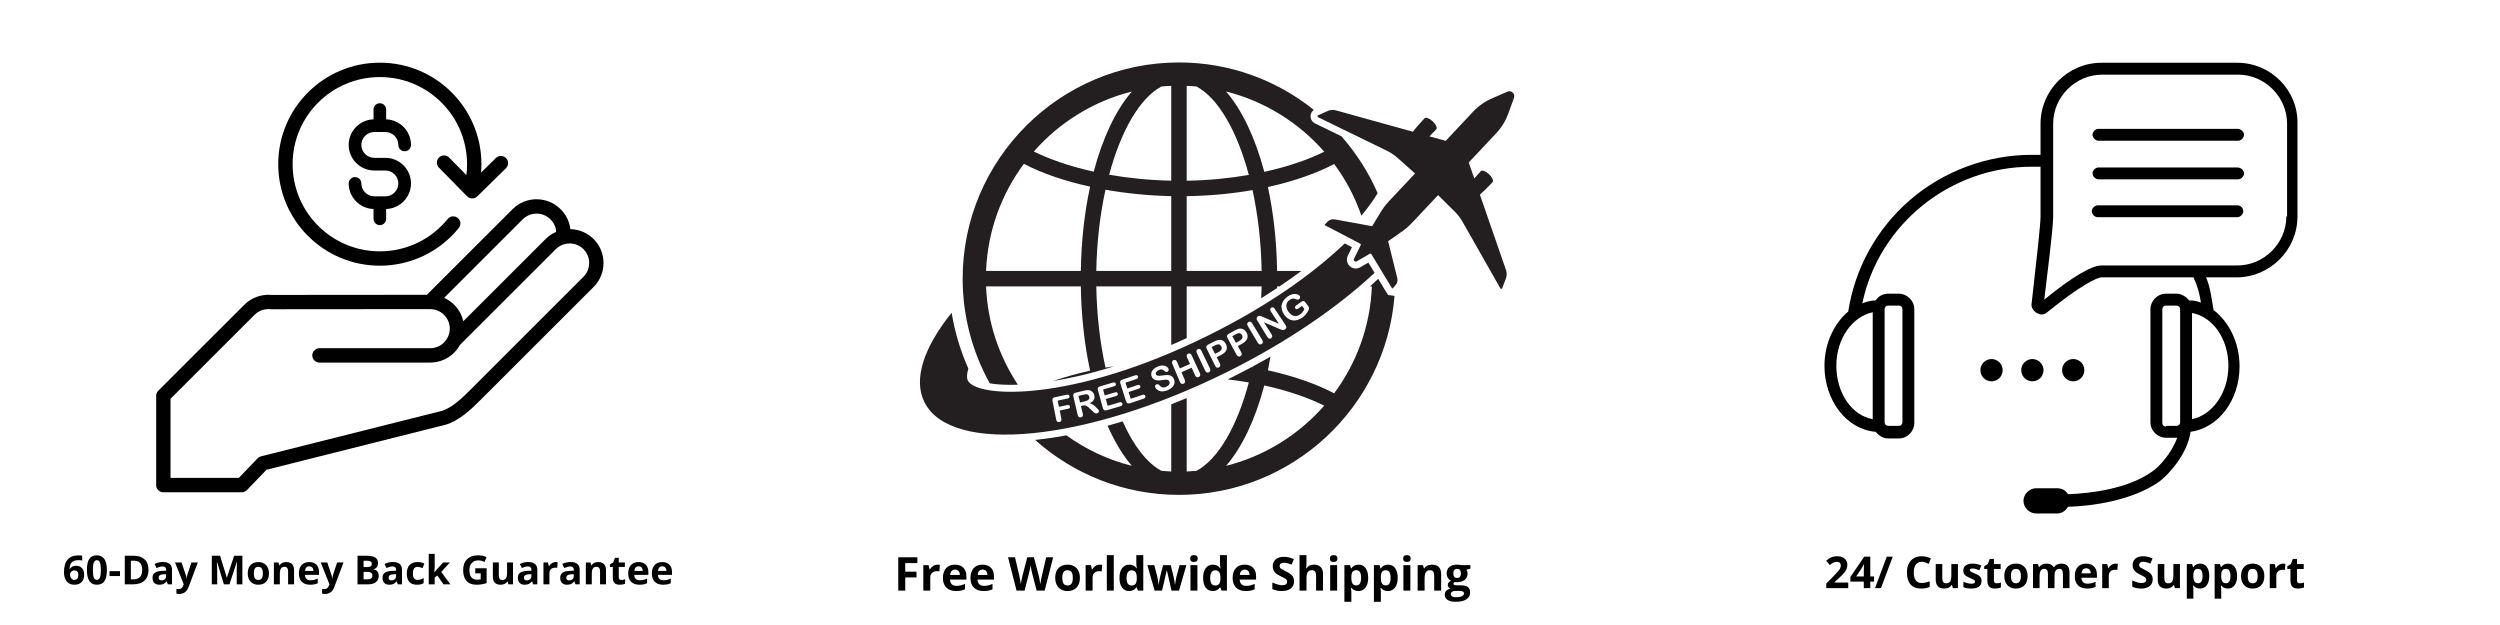 <svg version="1.0" preserveAspectRatio="xMidYMid meet" height="500" viewBox="0 0 1500 375" zoomAndPan="magnify" width="2000" xmlns:xlink="http://www.w3.org/1999/xlink" xmlns="http://www.w3.org/2000/svg"><defs><g></g><clipPath id="aa5abf9d7b"><path clip-rule="nonzero" d="M 93.617 37.5 L 362.117 37.5 L 362.117 295.5 L 93.617 295.5 Z M 93.617 37.5"></path></clipPath><clipPath id="6b5b0e00d2"><path clip-rule="nonzero" d="M 577 37.5 L 827 37.5 L 827 231 L 577 231 Z M 577 37.5"></path></clipPath><clipPath id="c8963fb7fa"><path clip-rule="nonzero" d="M 621 167 L 837 167 L 837 296.934 L 621 296.934 Z M 621 167"></path></clipPath><clipPath id="f55e6fd049"><path clip-rule="nonzero" d="M 1094.676 37.5 L 1378.926 37.5 L 1378.926 308.25 L 1094.676 308.25 Z M 1094.676 37.5"></path></clipPath></defs><rect fill-opacity="1" height="450" y="-37.5" fill="#ffffff" width="1800" x="-150"></rect><rect fill-opacity="1" height="450" y="-37.5" fill="#ffffff" width="1800" x="-150"></rect><g clip-path="url(#aa5abf9d7b)"><path fill-rule="nonzero" fill-opacity="1" d="M 219.098 81.488 C 217.695 82.891 216.816 84.836 216.816 86.961 C 216.816 89.086 217.688 91.023 219.098 92.426 C 220.508 93.832 222.445 94.703 224.574 94.703 L 231.238 94.703 C 235.465 94.703 239.309 96.434 242.094 99.207 C 244.879 101.992 246.605 105.832 246.605 110.055 C 246.605 114.262 244.875 118.102 242.094 120.891 L 242.082 120.902 C 239.383 123.586 235.727 125.281 231.699 125.402 L 231.699 131.289 C 231.699 133.379 230.004 135.078 227.91 135.078 C 225.816 135.078 224.117 133.379 224.117 131.289 L 224.117 125.402 C 220.07 125.281 216.398 123.586 213.715 120.902 C 210.938 118.129 209.207 114.281 209.207 110.055 C 209.207 107.957 210.91 106.254 213.012 106.254 C 215.109 106.254 216.816 107.957 216.816 110.055 C 216.816 112.184 217.688 114.121 219.098 115.527 C 220.508 116.934 222.445 117.805 224.574 117.805 L 231.238 117.805 C 233.379 117.805 235.316 116.941 236.715 115.539 L 236.727 115.527 C 238.121 114.133 238.996 112.195 238.996 110.055 C 238.996 107.93 238.121 105.992 236.715 104.586 C 235.312 103.184 233.363 102.305 231.238 102.305 L 224.574 102.305 C 220.344 102.305 216.5 100.578 213.715 97.801 C 210.938 95.023 209.207 91.184 209.207 86.953 C 209.207 82.723 210.938 78.883 213.715 76.105 C 216.398 73.426 220.062 71.727 224.117 71.605 L 224.117 65.723 C 224.117 63.629 225.816 61.934 227.91 61.934 C 230.004 61.934 231.699 63.629 231.699 65.723 L 231.699 71.605 C 235.734 71.727 239.398 73.426 242.082 76.105 L 242.094 76.121 C 244.879 78.914 246.605 82.742 246.605 86.953 C 246.605 89.051 244.898 90.754 242.801 90.754 C 240.699 90.754 238.996 89.051 238.996 86.953 C 238.996 84.816 238.129 82.879 236.727 81.484 L 236.715 81.469 C 235.316 80.074 233.379 79.203 231.238 79.203 L 224.574 79.203 C 222.438 79.211 220.5 80.09 219.098 81.488 Z M 362.117 157.785 C 362.117 162.992 360.133 168.211 356.172 172.164 L 288.09 240.188 C 287.969 240.309 287.852 240.414 287.723 240.516 C 287.703 240.535 287.688 240.555 287.668 240.574 C 284.668 243.652 281.469 246.598 278.191 249.051 C 274.758 251.625 271.234 253.648 267.758 254.73 L 159.914 281.84 L 148.191 294.023 C 147.344 294.902 146.219 295.344 145.09 295.344 L 98 295.355 C 95.617 295.355 93.684 293.426 93.684 291.047 L 93.707 290.664 L 93.707 237.82 C 93.617 236.613 94.027 235.379 94.953 234.453 L 146.66 182.797 L 146.93 182.551 C 148.988 180.566 151.371 179.105 153.914 178.16 C 156.672 177.133 159.598 176.719 162.465 176.918 C 162.586 176.926 162.707 176.945 162.828 176.957 L 256.109 176.879 L 307.551 125.484 C 311.512 121.527 316.738 119.543 321.949 119.543 L 321.949 119.562 C 327.16 119.562 332.375 121.539 336.328 125.484 L 336.348 125.484 C 338.723 127.855 340.41 130.613 341.375 133.574 C 341.793 134.848 342.066 136.164 342.215 137.492 C 347.281 137.598 352.312 139.57 356.16 143.402 L 356.18 143.422 C 360.133 147.371 362.105 152.582 362.105 157.793 L 362.117 157.793 Z M 266.504 178.684 C 268.742 179.699 270.777 181.117 272.504 182.84 C 275.188 185.508 277.117 188.926 277.977 192.754 L 327.375 143.398 C 329.25 141.527 331.402 140.105 333.703 139.121 C 333.664 138.133 333.488 137.16 333.188 136.238 C 332.645 134.574 331.664 132.984 330.25 131.578 C 327.969 129.293 324.953 128.152 321.949 128.152 L 321.949 128.172 C 318.934 128.172 315.926 129.312 313.645 131.582 Z M 353.508 157.785 C 353.508 154.781 352.367 151.77 350.086 149.484 C 347.797 147.203 344.785 146.066 341.777 146.066 L 341.777 146.086 C 338.766 146.086 335.758 147.227 333.477 149.496 L 276.004 206.914 C 275.066 208.637 273.883 210.207 272.508 211.578 C 268.824 215.262 263.723 217.555 258.129 217.555 L 191.691 217.555 C 189.309 217.555 187.375 215.621 187.375 213.242 C 187.375 210.863 189.309 208.93 191.691 208.93 L 258.129 208.93 C 261.348 208.93 264.281 207.609 266.41 205.484 C 268.535 203.359 269.859 200.43 269.859 197.211 L 269.879 197.199 C 269.879 193.996 268.543 191.066 266.41 188.934 L 266.41 188.914 C 264.293 186.801 261.363 185.488 258.141 185.488 L 258.129 185.465 L 162.68 185.547 C 162.492 185.547 162.309 185.535 162.137 185.508 C 162.055 185.508 161.977 185.508 161.895 185.5 C 160.195 185.387 158.492 185.621 156.914 186.203 C 155.48 186.742 154.125 187.57 152.949 188.691 L 102.301 239.301 L 102.301 286.734 L 143.277 286.734 L 154.426 275.148 C 154.988 274.5 155.746 274.012 156.641 273.789 L 265.422 246.449 C 267.832 245.664 270.422 244.145 273.039 242.184 C 275.883 240.055 278.762 237.398 281.5 234.582 C 281.594 234.48 281.695 234.395 281.797 234.309 C 281.855 234.234 281.918 234.16 281.992 234.094 L 350.074 166.078 C 352.348 163.805 353.488 160.793 353.488 157.785 Z M 227.902 159.414 C 237.285 159.414 246.176 157.289 254.121 153.5 C 262.363 149.57 269.582 143.84 275.281 136.812 C 276.777 134.977 276.5 132.27 274.656 130.773 C 272.816 129.277 270.105 129.551 268.609 131.395 C 263.723 137.418 257.516 142.344 250.418 145.73 C 243.605 148.977 235.969 150.797 227.902 150.797 C 213.445 150.797 200.359 144.945 190.898 135.484 C 181.43 126.027 175.57 112.953 175.57 98.52 C 175.57 84.078 181.43 71.004 190.898 61.551 C 200.367 52.09 213.453 46.238 227.902 46.238 C 242.352 46.238 255.438 52.09 264.906 61.551 C 274.375 71.012 280.234 84.082 280.234 98.52 C 280.234 100.793 280.094 102.977 279.832 105.07 L 269.496 94.551 C 267.832 92.859 265.105 92.832 263.41 94.504 C 261.719 96.164 261.691 98.887 263.363 100.582 L 280.266 117.785 C 281.93 119.477 284.656 119.504 286.352 117.832 L 303.574 100.945 C 305.266 99.281 305.293 96.562 303.621 94.863 C 301.957 93.176 299.23 93.148 297.535 94.816 L 288.637 103.547 C 288.777 101.863 288.855 100.188 288.855 98.52 C 288.855 81.703 282.031 66.473 271 55.457 C 259.98 44.43 244.734 37.609 227.902 37.609 C 211.07 37.609 195.824 44.43 184.797 55.449 C 173.766 66.473 166.941 81.695 166.941 98.512 C 166.941 115.324 173.766 130.559 184.797 141.574 C 195.832 152.602 211.07 159.414 227.902 159.414 Z M 227.902 159.414" fill="#000000"></path></g><path fill-rule="nonzero" fill-opacity="1" d="M 861.77 77.574 C 862.52 76.766 861.574 74.621 859.625 72.812 C 857.672 70.973 855.5 70.164 854.746 70.973 L 853.41 72.395 C 851.629 74.258 849.316 76.961 847.727 79.051 L 845.664 78.465 L 801.395 66.184 C 799.781 65.766 798.109 65.906 796.605 66.574 L 790.836 69.191 C 790.363 69.387 790.336 70.082 790.809 70.305 L 832.18 90.469 C 834.465 91.582 836.609 93.027 838.531 94.727 L 849.035 104.086 L 833.406 120.684 C 831.234 122.992 829.367 125.555 827.809 128.285 L 823.293 135.719 L 800.84 131.625 C 799.223 131.348 797.605 131.879 796.465 133.047 L 794.738 134.914 C 794.738 134.969 794.738 134.996 794.766 135.051 L 816.16 146.219 C 816.469 146.387 816.578 146.75 816.441 147.055 L 812.398 155.27 C 811.898 156.301 813.012 157.359 814.016 156.801 L 821.957 152.234 C 822.262 152.066 822.625 152.18 822.793 152.457 L 835.301 173.121 C 835.355 173.148 835.387 173.148 835.441 173.148 L 837.195 171.281 C 838.309 170.113 838.758 168.441 838.367 166.855 L 832.879 144.715 L 840.008 139.73 C 842.656 138.004 845.082 135.973 847.227 133.688 L 862.855 117.062 L 872.828 126.949 C 874.668 128.73 876.227 130.793 877.508 133.02 L 900.215 173.008 C 900.465 173.48 901.137 173.426 901.328 172.926 L 903.559 167.023 C 904.145 165.488 904.172 163.793 903.672 162.23 L 888.625 118.789 L 887.93 116.785 C 889.906 115.086 892.441 112.605 894.199 110.711 L 895.535 109.293 C 896.316 108.484 895.367 106.367 893.418 104.531 C 891.469 102.719 889.266 101.887 888.516 102.691 L 887.262 104.059 C 886.426 104.922 885.477 105.98 884.559 107.066 L 881.242 97.484 L 897.68 79.996 C 900.941 76.543 903.445 72.422 905.062 67.938 L 908.406 58.637 C 909.242 56.242 906.848 53.984 904.508 54.988 L 895.422 58.914 C 891.051 60.781 887.121 63.539 883.832 67.02 L 867.426 84.508 L 857.645 81.805 C 858.676 80.805 859.68 79.801 860.488 78.91 L 861.77 77.574" fill="#231f20"></path><g clip-path="url(#6b5b0e00d2)"><path fill-rule="nonzero" fill-opacity="1" d="M 735.645 54.906 C 758.824 60.727 779.246 73.562 794.543 91.023 C 785.711 95.426 773.48 99.852 758.574 103.109 C 753.168 82.727 745.258 66.016 735.645 54.906 Z M 712.02 162.566 L 712.02 117.703 C 726.395 117.48 739.629 116.145 751.527 114.055 C 754.73 128.812 756.68 145.273 756.988 162.566 Z M 712.02 51.508 C 714 51.59 715.949 51.703 717.898 51.898 C 730.965 58.887 742.25 78.574 749.297 104.949 C 738.07 106.898 725.559 108.207 712.02 108.43 Z M 702.742 108.402 C 689.203 108.121 676.723 106.812 665.492 104.836 C 672.543 78.52 683.824 58.887 696.863 51.898 C 698.816 51.703 700.766 51.59 702.742 51.508 Z M 702.742 162.566 L 657.777 162.566 C 658.082 145.188 660.035 128.648 663.293 113.832 C 675.941 116.059 689.344 117.426 702.742 117.676 Z M 656.215 103 C 641.367 99.711 629.164 95.312 620.305 90.914 C 635.574 73.508 655.992 60.727 679.117 54.906 C 669.535 65.988 661.621 82.641 656.215 103 Z M 648.5 162.566 L 591.637 162.566 C 592.586 138.562 600.887 116.395 614.344 98.293 C 625.125 103.973 638.859 108.652 654.07 111.992 C 650.727 127.309 648.777 144.41 648.5 162.566 Z M 760.746 112.215 C 777.297 108.57 790.754 103.555 800.504 98.402 C 807.441 107.734 812.957 118.176 816.832 129.371 C 821.121 124.246 824.352 119.707 826.582 115.922 C 821.148 103.359 813.738 91.887 804.852 81.75 L 788.996 74.035 C 787.355 73.23 786.297 71.531 786.324 69.691 C 786.324 68.16 787.102 66.797 788.301 65.934 C 766.098 48.137 737.984 37.473 707.395 37.473 C 635.824 37.473 577.594 95.676 577.594 167.188 C 577.594 189.969 583.531 211.383 593.867 230.016 C 597.07 230.543 601.223 230.906 606.57 230.906 C 607.77 230.906 609.188 230.879 610.723 230.82 C 599.438 213.75 592.5 193.59 591.637 171.84 L 648.5 171.84 C 648.777 189.996 650.727 207.094 654.07 222.41 C 646.215 224.137 638.75 226.227 631.867 228.621 C 641.898 227.008 654.211 224.25 668.586 219.738 C 666.832 220.016 665.047 220.266 663.293 220.574 C 660.035 205.758 658.082 189.215 657.777 171.84 L 702.742 171.84 L 702.742 206.984 C 705.781 205.676 708.871 204.34 712.02 202.863 L 712.02 171.84 L 756.988 171.84 C 756.93 174.234 756.793 176.602 756.707 178.969 C 759.996 176.906 763.172 174.875 766.234 172.844 C 766.234 172.508 766.266 172.172 766.266 171.84 L 767.711 171.84 C 772.367 168.719 776.738 165.602 780.809 162.566 L 766.266 162.566 C 765.984 144.492 764.035 127.477 760.746 112.215" fill="#231f20"></path></g><g clip-path="url(#c8963fb7fa)"><path fill-rule="nonzero" fill-opacity="1" d="M 735.645 279.5 C 745.258 268.391 753.168 251.707 758.574 231.266 C 773.48 234.555 785.711 238.98 794.543 243.383 C 779.246 260.844 758.824 273.68 735.645 279.5 Z M 832.906 176.992 L 831.734 175.266 L 826.914 167.301 C 825.301 168.832 823.684 170.336 821.984 171.84 L 823.125 171.84 C 822.18 195.789 813.906 217.898 800.504 236 C 790.754 230.848 777.297 225.836 760.746 222.188 C 761.305 219.516 761.805 216.73 762.281 213.945 C 758.77 215.98 755.23 217.957 751.609 219.906 C 751.582 220.043 751.555 220.211 751.527 220.352 C 751.332 220.324 751.109 220.297 750.914 220.266 C 746.621 222.551 742.305 224.805 737.875 227.008 C 737.457 227.23 737.012 227.426 736.566 227.648 C 740.938 228.148 745.23 228.734 749.297 229.457 C 742.25 255.828 730.965 275.488 717.898 282.508 C 715.949 282.676 714 282.812 712.02 282.898 L 712.02 238.844 C 708.93 240.152 705.836 241.402 702.742 242.602 L 702.742 282.898 C 700.766 282.812 698.816 282.676 696.863 282.508 C 688.062 277.773 680.035 267.273 673.602 252.82 C 670.566 253.742 667.555 254.605 664.547 255.438 C 668.781 265.02 673.656 273.18 679.117 279.5 C 664.797 275.906 651.508 269.613 639.836 261.203 C 633.371 262.43 627.074 263.32 621.031 263.934 C 643.984 284.43 674.242 296.934 707.395 296.934 C 775.484 296.934 831.43 244.246 836.723 177.52 L 832.906 176.992" fill="#231f20"></path></g><path fill-rule="nonzero" fill-opacity="1" d="M 731.496 206.676 C 730.91 206.484 730.02 206.707 728.793 207.316 C 728.066 207.707 727.68 207.875 726.953 208.266 C 727.762 209.879 728.18 210.688 729.016 212.301 C 729.738 211.941 730.102 211.746 730.855 211.383 C 731.523 211.051 732.023 210.715 732.387 210.352 C 732.75 209.992 732.973 209.602 733.055 209.184 C 733.109 208.766 733.027 208.293 732.75 207.82 C 732.469 207.234 732.023 206.844 731.496 206.676" fill="#231f20"></path><path fill-rule="nonzero" fill-opacity="1" d="M 652.984 237.031 C 652.707 236.781 652.371 236.613 651.953 236.559 C 651.562 236.504 650.867 236.613 649.836 236.863 C 648.75 237.145 648.191 237.254 647.105 237.531 C 647.496 239.121 647.664 239.93 648.055 241.516 C 649.141 241.238 649.668 241.125 650.758 240.848 C 651.48 240.68 652.066 240.457 652.512 240.207 C 652.984 239.957 653.32 239.676 653.488 239.289 C 653.68 238.953 653.711 238.508 653.57 238.008 C 653.457 237.59 653.262 237.281 652.984 237.031" fill="#231f20"></path><path fill-rule="nonzero" fill-opacity="1" d="M 743.863 199.938 C 743.281 199.77 742.387 200.023 741.191 200.691 C 740.465 201.109 740.102 201.301 739.379 201.691 C 740.27 203.281 740.715 204.086 741.578 205.676 C 742.332 205.258 742.668 205.062 743.418 204.672 C 744.031 204.309 744.531 203.949 744.895 203.586 C 745.258 203.195 745.453 202.805 745.508 202.391 C 745.562 201.973 745.453 201.527 745.176 201.023 C 744.84 200.469 744.422 200.078 743.863 199.938" fill="#231f20"></path><path fill-rule="nonzero" fill-opacity="1" d="M 785.07 186.18 C 784.598 187.129 784.066 187.965 783.48 188.633 C 782.898 189.328 782.199 189.969 781.336 190.582 C 780.359 191.277 779.359 191.75 778.328 192.027 C 777.324 192.309 776.348 192.363 775.402 192.195 C 774.453 192.027 773.562 191.668 772.699 191.082 C 771.863 190.496 771.113 189.719 770.473 188.742 C 769.801 187.77 769.355 186.793 769.133 185.82 C 768.883 184.816 768.828 183.844 769.023 182.922 C 769.219 181.977 769.605 181.086 770.191 180.25 C 770.777 179.387 771.586 178.633 772.59 177.91 C 773.426 177.324 774.23 176.906 775.012 176.684 C 775.82 176.434 776.516 176.352 777.156 176.379 C 777.797 176.434 778.328 176.547 778.801 176.77 C 779.273 176.992 779.609 177.242 779.832 177.52 C 780.055 177.828 780.109 178.188 780.055 178.578 C 779.973 178.941 779.777 179.246 779.441 179.496 C 779.273 179.637 779.078 179.719 778.828 179.75 C 778.605 179.777 778.383 179.777 778.188 179.719 C 777.52 179.469 776.988 179.273 776.602 179.191 C 776.238 179.109 775.793 179.109 775.32 179.219 C 774.844 179.301 774.316 179.555 773.758 179.941 C 773.172 180.359 772.727 180.805 772.395 181.336 C 772.086 181.836 771.891 182.395 771.836 183.008 C 771.754 183.617 771.836 184.23 772.031 184.898 C 772.227 185.57 772.559 186.238 773.008 186.906 C 774.008 188.352 775.094 189.215 776.348 189.496 C 777.547 189.801 778.773 189.523 780 188.66 C 780.613 188.242 781.113 187.77 781.531 187.238 C 781.949 186.711 782.312 186.125 782.645 185.457 C 782.09 184.676 781.809 184.289 781.254 183.508 C 780.445 184.066 780.055 184.371 779.273 184.93 C 778.801 185.262 778.383 185.457 778.051 185.484 C 777.715 185.512 777.406 185.375 777.184 185.039 C 776.988 184.762 776.934 184.48 777.02 184.148 C 777.102 183.844 777.297 183.562 777.66 183.312 C 778.801 182.477 779.387 182.059 780.527 181.254 C 780.863 181 781.195 180.805 781.477 180.695 C 781.754 180.555 782.062 180.555 782.34 180.668 C 782.645 180.75 782.98 181 783.258 181.418 C 783.957 182.34 784.289 182.812 784.957 183.73 C 785.18 184.035 785.32 184.289 785.402 184.512 C 785.461 184.762 785.461 185.012 785.402 185.289 C 785.348 185.539 785.238 185.848 785.07 186.18 Z M 771 197.625 C 770.75 197.793 770.527 197.906 770.277 197.961 C 770.055 198.016 769.801 198.016 769.551 197.988 C 769.273 197.961 769.023 197.906 768.77 197.793 C 768.492 197.711 768.215 197.598 767.938 197.488 C 764.062 195.871 762.141 195.035 758.352 193.34 C 760.219 196.289 761.137 197.766 763.004 200.719 C 763.281 201.191 763.395 201.637 763.34 202.027 C 763.227 202.418 763.004 202.75 762.641 202.973 C 762.254 203.195 761.891 203.281 761.5 203.168 C 761.109 203.059 760.777 202.75 760.469 202.277 C 758.074 198.379 756.875 196.43 754.453 192.504 C 754.199 192.086 754.035 191.75 754.004 191.445 C 753.949 191.137 754.004 190.805 754.145 190.469 C 754.312 190.164 754.535 189.887 754.812 189.719 C 755.062 189.578 755.289 189.496 755.48 189.469 C 755.703 189.438 755.898 189.438 756.094 189.496 C 756.316 189.523 756.539 189.605 756.793 189.746 C 757.07 189.855 757.32 189.969 757.598 190.109 C 761.473 191.805 763.422 192.641 767.352 194.285 C 765.398 191.305 764.426 189.828 762.504 186.848 C 762.195 186.375 762.059 185.957 762.113 185.57 C 762.168 185.207 762.363 184.898 762.699 184.648 C 763.09 184.426 763.449 184.344 763.812 184.453 C 764.203 184.539 764.535 184.844 764.844 185.316 C 767.434 189.215 768.742 191.164 771.336 195.066 C 772.059 196.152 771.949 197.016 771 197.625 Z M 756.957 206.426 C 756.57 206.676 756.18 206.734 755.762 206.621 C 755.344 206.512 754.98 206.176 754.676 205.648 C 752.277 201.637 751.082 199.605 748.684 195.594 C 748.379 195.035 748.266 194.59 748.352 194.203 C 748.434 193.785 748.684 193.449 749.047 193.227 C 749.438 193.004 749.855 192.949 750.246 193.059 C 750.633 193.172 750.996 193.477 751.305 194.008 C 753.727 198.016 754.953 200.051 757.375 204.059 C 757.684 204.562 757.793 205.035 757.711 205.453 C 757.629 205.871 757.348 206.203 756.957 206.426 Z M 748.32 203.141 C 747.902 204.281 746.844 205.34 745.176 206.289 C 744.199 206.844 743.699 207.121 742.695 207.652 C 743.504 209.129 743.891 209.879 744.727 211.355 C 745.008 211.887 745.117 212.359 745.008 212.777 C 744.895 213.164 744.645 213.5 744.227 213.723 C 743.809 213.945 743.418 214 743 213.863 C 742.582 213.723 742.25 213.418 741.969 212.887 C 739.797 208.848 738.684 206.816 736.508 202.805 C 736.203 202.223 736.09 201.719 736.23 201.332 C 736.371 200.941 736.73 200.578 737.316 200.246 C 738.684 199.492 739.379 199.129 740.715 198.352 C 741.719 197.793 742.555 197.434 743.168 197.266 C 743.781 197.125 744.395 197.098 744.98 197.211 C 745.562 197.32 746.094 197.57 746.566 197.934 C 747.07 198.324 747.488 198.824 747.848 199.438 C 748.629 200.746 748.77 201.973 748.32 203.141 Z M 735.84 210.02 C 735.367 211.16 734.254 212.191 732.555 213.055 C 731.551 213.582 731.051 213.836 730.02 214.336 C 730.77 215.84 731.16 216.59 731.914 218.094 C 732.191 218.652 732.273 219.125 732.137 219.516 C 732.023 219.934 731.746 220.238 731.328 220.461 C 730.91 220.656 730.492 220.684 730.102 220.547 C 729.711 220.406 729.379 220.074 729.125 219.516 C 727.094 215.422 726.062 213.359 724.027 209.238 C 723.75 208.656 723.664 208.152 723.805 207.762 C 723.973 207.375 724.336 207.039 724.949 206.734 C 726.34 206.035 727.035 205.676 728.402 204.98 C 729.434 204.449 730.27 204.117 730.91 204.004 C 731.523 203.863 732.137 203.863 732.691 204.004 C 733.277 204.117 733.809 204.395 734.281 204.785 C 734.754 205.172 735.145 205.676 735.48 206.316 C 736.203 207.652 736.312 208.906 735.84 210.02 Z M 726.145 222.496 C 726.035 222.887 725.727 223.191 725.309 223.387 C 724.891 223.582 724.5 223.609 724.113 223.469 C 723.695 223.301 723.359 222.941 723.109 222.41 C 721.102 218.152 720.102 216.062 718.094 211.801 C 717.844 211.246 717.789 210.77 717.898 210.383 C 718.012 209.992 718.289 209.684 718.68 209.52 C 719.098 209.324 719.488 209.297 719.879 209.434 C 720.266 209.574 720.602 209.938 720.852 210.492 C 722.887 214.727 723.918 216.812 725.949 221.047 C 726.203 221.605 726.285 222.078 726.145 222.496 Z M 720.102 225.309 C 719.961 225.727 719.684 226.031 719.266 226.199 C 718.816 226.422 718.398 226.422 718.012 226.281 C 717.648 226.117 717.312 225.754 717.062 225.195 C 716.254 223.359 715.836 222.438 715 220.629 C 712.578 221.715 711.352 222.273 708.898 223.332 C 709.68 225.168 710.07 226.086 710.852 227.926 C 711.102 228.484 711.156 228.984 710.988 229.375 C 710.852 229.762 710.543 230.043 710.098 230.238 C 709.68 230.402 709.262 230.434 708.898 230.266 C 708.512 230.07 708.203 229.707 707.953 229.152 C 706.141 224.836 705.25 222.664 703.41 218.348 C 703.188 217.789 703.133 217.316 703.273 216.926 C 703.383 216.535 703.664 216.258 704.109 216.09 C 704.527 215.895 704.918 215.895 705.305 216.062 C 705.668 216.23 705.977 216.59 706.227 217.148 C 706.895 218.734 707.258 219.488 707.926 221.074 C 710.348 220.016 711.574 219.488 714 218.375 C 713.301 216.844 712.941 216.062 712.242 214.504 C 711.992 213.945 711.938 213.473 712.074 213.082 C 712.188 212.691 712.465 212.414 712.855 212.219 C 713.273 212.023 713.691 212.023 714.055 212.164 C 714.445 212.332 714.777 212.691 715.031 213.25 C 716.98 217.512 717.984 219.625 719.934 223.887 C 720.184 224.445 720.238 224.918 720.102 225.309 Z M 704.637 230.043 C 704.469 230.879 704.023 231.684 703.301 232.383 C 702.574 233.105 701.629 233.719 700.43 234.191 C 699.008 234.75 697.699 234.941 696.586 234.805 C 695.777 234.664 695.055 234.387 694.414 233.914 C 693.773 233.438 693.328 232.91 693.102 232.324 C 692.965 231.965 692.992 231.629 693.133 231.297 C 693.297 230.961 693.578 230.738 693.938 230.57 C 694.246 230.461 694.551 230.461 694.832 230.57 C 695.109 230.684 695.414 230.906 695.695 231.211 C 696.055 231.574 696.391 231.879 696.727 232.102 C 697.059 232.297 697.449 232.438 697.895 232.465 C 698.367 232.52 698.926 232.41 699.539 232.16 C 700.402 231.824 701.043 231.352 701.434 230.766 C 701.824 230.152 701.879 229.57 701.656 228.984 C 701.461 228.539 701.184 228.203 700.766 228.035 C 700.375 227.871 699.902 227.785 699.398 227.812 C 698.871 227.871 698.203 227.953 697.367 228.066 C 696.25 228.23 695.277 228.289 694.469 228.23 C 693.66 228.203 692.965 227.98 692.352 227.59 C 691.738 227.203 691.266 226.59 690.984 225.809 C 690.68 225.027 690.652 224.277 690.848 223.527 C 691.043 222.773 691.488 222.078 692.156 221.465 C 692.824 220.824 693.688 220.297 694.773 219.879 C 695.641 219.543 696.418 219.348 697.117 219.32 C 697.812 219.293 698.453 219.348 699.008 219.543 C 699.539 219.711 700.012 219.961 700.348 220.266 C 700.711 220.574 700.961 220.906 701.098 221.27 C 701.238 221.605 701.238 221.938 701.098 222.328 C 700.988 222.664 700.738 222.914 700.375 223.078 C 700.039 223.219 699.762 223.219 699.539 223.137 C 699.289 223.051 698.98 222.855 698.676 222.578 C 698.203 222.16 697.727 221.883 697.254 221.715 C 696.781 221.574 696.141 221.633 695.359 221.965 C 694.637 222.246 694.105 222.633 693.773 223.137 C 693.438 223.609 693.355 224.082 693.52 224.527 C 693.633 224.805 693.801 225.027 694.051 225.168 C 694.273 225.309 694.551 225.418 694.887 225.445 C 695.223 225.477 695.527 225.477 695.832 225.477 C 696.141 225.445 696.641 225.391 697.34 225.281 C 698.203 225.168 699.008 225.059 699.762 225.027 C 700.488 225 701.156 225.027 701.711 225.168 C 702.297 225.281 702.828 225.531 703.273 225.922 C 703.719 226.309 704.109 226.812 704.387 227.508 C 704.723 228.344 704.805 229.18 704.637 230.043 Z M 687.113 238.508 C 686.945 238.812 686.641 239.035 686.168 239.203 C 682.906 240.316 681.289 240.875 678.031 241.934 C 677.363 242.129 676.859 242.156 676.473 241.961 C 676.109 241.766 675.801 241.375 675.605 240.762 C 674.27 236.504 673.574 234.359 672.234 230.098 C 672.098 229.68 672.07 229.316 672.098 229.039 C 672.125 228.734 672.266 228.484 672.488 228.258 C 672.711 228.066 673.043 227.898 673.434 227.758 C 676.5 226.785 678.031 226.281 681.039 225.223 C 681.512 225.059 681.875 225.059 682.184 225.168 C 682.461 225.281 682.684 225.531 682.797 225.863 C 682.906 226.172 682.879 226.477 682.738 226.758 C 682.574 227.035 682.266 227.258 681.82 227.426 C 679.203 228.316 677.891 228.762 675.273 229.625 C 675.746 231.016 675.969 231.711 676.414 233.105 C 678.867 232.297 680.066 231.879 682.488 231.043 C 682.934 230.906 683.297 230.879 683.602 230.988 C 683.883 231.129 684.078 231.324 684.188 231.656 C 684.301 231.965 684.273 232.27 684.133 232.547 C 683.992 232.828 683.688 233.051 683.242 233.188 C 680.789 234.051 679.59 234.441 677.113 235.25 C 677.641 236.863 677.918 237.672 678.449 239.289 C 681.234 238.367 682.602 237.895 685.387 236.949 C 685.832 236.781 686.223 236.754 686.527 236.863 C 686.836 237.004 687.059 237.227 687.195 237.59 C 687.309 237.922 687.281 238.23 687.113 238.508 Z M 673.324 243.074 C 673.129 243.352 672.82 243.574 672.348 243.715 C 669.059 244.719 667.387 245.191 664.102 246.137 C 663.434 246.332 662.902 246.305 662.539 246.109 C 662.18 245.914 661.898 245.496 661.734 244.887 C 660.535 240.57 659.949 238.395 658.75 234.078 C 658.641 233.664 658.613 233.301 658.668 233.023 C 658.723 232.715 658.863 232.465 659.086 232.27 C 659.309 232.074 659.645 231.938 660.062 231.824 C 663.152 230.934 664.688 230.488 667.75 229.539 C 668.223 229.43 668.586 229.402 668.895 229.539 C 669.172 229.68 669.367 229.902 669.477 230.238 C 669.59 230.57 669.562 230.879 669.395 231.156 C 669.227 231.434 668.922 231.656 668.445 231.77 C 665.801 232.574 664.492 232.965 661.844 233.719 C 662.234 235.137 662.43 235.836 662.82 237.254 C 665.301 236.559 666.523 236.168 668.977 235.445 C 669.422 235.305 669.812 235.277 670.09 235.418 C 670.371 235.555 670.566 235.777 670.648 236.113 C 670.758 236.418 670.73 236.727 670.566 237.004 C 670.426 237.254 670.117 237.477 669.645 237.617 C 667.164 238.367 665.941 238.73 663.461 239.426 C 663.906 241.07 664.156 241.879 664.602 243.492 C 667.445 242.684 668.836 242.266 671.652 241.434 C 672.125 241.266 672.516 241.266 672.793 241.402 C 673.102 241.543 673.324 241.793 673.434 242.129 C 673.52 242.461 673.488 242.797 673.324 243.074 Z M 659.309 247.059 C 659.227 247.281 659.113 247.477 658.891 247.641 C 658.723 247.809 658.473 247.922 658.195 248.004 C 657.832 248.086 657.527 248.086 657.273 248.004 C 656.996 247.922 656.746 247.754 656.496 247.586 C 656.273 247.391 655.965 247.086 655.547 246.695 C 654.852 246.055 654.516 245.719 653.82 245.078 C 653.207 244.469 652.68 244.023 652.234 243.742 C 651.816 243.438 651.398 243.297 651.008 243.242 C 650.617 243.188 650.172 243.215 649.613 243.352 C 649.195 243.465 649 243.492 648.555 243.605 C 649 245.469 649.25 246.391 649.699 248.254 C 649.836 248.867 649.809 249.34 649.586 249.703 C 649.363 250.066 649.027 250.289 648.582 250.398 C 648.082 250.512 647.664 250.453 647.328 250.23 C 646.996 249.98 646.746 249.562 646.605 248.98 C 645.574 244.523 645.043 242.297 644.016 237.84 C 643.875 237.199 643.902 236.699 644.125 236.363 C 644.348 236 644.793 235.75 645.406 235.613 C 647.355 235.137 648.305 234.914 650.227 234.441 C 650.895 234.273 651.48 234.137 651.953 234.078 C 652.426 234.023 652.902 234.023 653.32 234.078 C 653.82 234.164 654.293 234.332 654.738 234.582 C 655.188 234.859 655.547 235.195 655.883 235.613 C 656.16 236.027 656.41 236.504 656.551 237.031 C 656.828 238.09 656.746 239.035 656.301 239.844 C 655.855 240.652 655.02 241.348 653.82 241.934 C 654.406 242.074 655.047 242.352 655.66 242.77 C 656.301 243.16 656.887 243.633 657.414 244.133 C 657.973 244.633 658.418 245.109 658.75 245.527 C 659.113 245.973 659.309 246.25 659.336 246.445 C 659.395 246.641 659.395 246.836 659.309 247.059 Z M 641.812 244.746 C 641.617 244.996 641.312 245.164 640.836 245.246 C 638.832 245.691 637.828 245.914 635.824 246.332 C 636.215 248.227 636.406 249.203 636.797 251.121 C 636.91 251.734 636.883 252.211 636.633 252.57 C 636.406 252.906 636.074 253.129 635.602 253.238 C 635.156 253.324 634.738 253.238 634.402 253.016 C 634.039 252.766 633.816 252.348 633.707 251.734 C 632.812 247.254 632.367 244.996 631.504 240.512 C 631.422 240.094 631.422 239.734 631.477 239.426 C 631.559 239.148 631.727 238.898 631.977 238.73 C 632.23 238.535 632.562 238.426 632.98 238.34 C 635.797 237.758 637.215 237.477 640.004 236.836 C 640.477 236.754 640.867 236.754 641.145 236.922 C 641.422 237.086 641.59 237.309 641.672 237.672 C 641.758 238.008 641.703 238.312 641.508 238.562 C 641.34 238.844 640.977 239.008 640.504 239.121 C 638.164 239.648 636.965 239.898 634.598 240.375 C 634.902 241.879 635.07 242.602 635.379 244.105 C 637.355 243.688 638.359 243.492 640.363 243.047 C 640.809 242.938 641.199 242.965 641.449 243.129 C 641.73 243.27 641.898 243.52 641.98 243.855 C 642.062 244.188 642.008 244.496 641.812 244.746 Z M 821.035 157.555 L 816.078 160.422 C 815.27 160.867 814.352 161.117 813.43 161.117 C 811.621 161.117 809.863 160.145 808.918 158.582 C 807.941 157.023 807.859 155.074 808.668 153.434 L 811.176 148.336 L 806.828 146.051 C 788.996 163.121 762.195 182.84 725.086 201.219 C 642.816 242.016 585.871 238.703 580.715 228.344 C 579.938 226.785 580.047 224.332 581.023 221.188 C 576.176 210.27 572.832 198.992 570.992 187.656 C 554.387 208.293 547.785 227.395 554.641 241.266 C 570.465 273.152 651.676 265.102 736.035 223.301 C 771.918 205.508 802.566 184.453 824.742 163.707 L 821.035 157.555" fill="#231f20"></path><path fill-rule="nonzero" fill-opacity="1" d="M 1201.605 222.105 C 1201.605 222.543 1201.562 222.98 1201.477 223.41 C 1201.391 223.84 1201.262 224.258 1201.094 224.664 C 1200.926 225.07 1200.723 225.453 1200.477 225.82 C 1200.234 226.184 1199.957 226.52 1199.645 226.832 C 1199.336 227.141 1199 227.418 1198.633 227.664 C 1198.27 227.906 1197.883 228.113 1197.477 228.281 C 1197.074 228.449 1196.656 228.574 1196.223 228.66 C 1195.793 228.746 1195.359 228.789 1194.922 228.789 C 1194.48 228.789 1194.047 228.746 1193.617 228.66 C 1193.188 228.574 1192.77 228.449 1192.363 228.281 C 1191.957 228.113 1191.574 227.906 1191.207 227.664 C 1190.844 227.418 1190.504 227.141 1190.195 226.832 C 1189.887 226.52 1189.609 226.184 1189.363 225.82 C 1189.121 225.453 1188.914 225.07 1188.746 224.664 C 1188.578 224.258 1188.453 223.84 1188.367 223.41 C 1188.281 222.98 1188.238 222.543 1188.238 222.105 C 1188.238 221.668 1188.281 221.234 1188.367 220.801 C 1188.453 220.371 1188.578 219.953 1188.746 219.547 C 1188.914 219.145 1189.121 218.758 1189.363 218.395 C 1189.609 218.027 1189.887 217.691 1190.195 217.379 C 1190.504 217.07 1190.844 216.793 1191.207 216.551 C 1191.574 216.305 1191.957 216.102 1192.363 215.934 C 1192.77 215.766 1193.188 215.637 1193.617 215.551 C 1194.047 215.465 1194.48 215.422 1194.922 215.422 C 1195.359 215.422 1195.793 215.465 1196.223 215.551 C 1196.656 215.637 1197.074 215.766 1197.477 215.934 C 1197.883 216.102 1198.27 216.305 1198.633 216.551 C 1199 216.793 1199.336 217.07 1199.645 217.379 C 1199.957 217.691 1200.234 218.027 1200.477 218.395 C 1200.723 218.758 1200.926 219.145 1201.094 219.547 C 1201.262 219.953 1201.391 220.371 1201.477 220.801 C 1201.562 221.234 1201.605 221.668 1201.605 222.105 Z M 1201.605 222.105" fill="#000000"></path><path fill-rule="nonzero" fill-opacity="1" d="M 1226.109 222.105 C 1226.109 222.543 1226.066 222.98 1225.98 223.41 C 1225.895 223.84 1225.766 224.258 1225.598 224.664 C 1225.43 225.07 1225.227 225.453 1224.98 225.82 C 1224.738 226.184 1224.461 226.52 1224.152 226.832 C 1223.84 227.141 1223.504 227.418 1223.137 227.664 C 1222.773 227.906 1222.387 228.113 1221.984 228.281 C 1221.578 228.449 1221.16 228.574 1220.73 228.66 C 1220.297 228.746 1219.863 228.789 1219.426 228.789 C 1218.984 228.789 1218.551 228.746 1218.121 228.66 C 1217.691 228.574 1217.273 228.449 1216.867 228.281 C 1216.461 228.113 1216.078 227.906 1215.711 227.664 C 1215.348 227.418 1215.008 227.141 1214.699 226.832 C 1214.391 226.52 1214.113 226.184 1213.867 225.82 C 1213.625 225.453 1213.418 225.07 1213.25 224.664 C 1213.082 224.258 1212.957 223.84 1212.871 223.41 C 1212.785 222.98 1212.742 222.543 1212.742 222.105 C 1212.742 221.668 1212.785 221.234 1212.871 220.801 C 1212.957 220.371 1213.082 219.953 1213.25 219.547 C 1213.418 219.145 1213.625 218.758 1213.867 218.395 C 1214.113 218.027 1214.391 217.691 1214.699 217.379 C 1215.008 217.07 1215.348 216.793 1215.711 216.551 C 1216.078 216.305 1216.461 216.102 1216.867 215.934 C 1217.273 215.766 1217.691 215.637 1218.121 215.551 C 1218.551 215.465 1218.984 215.422 1219.426 215.422 C 1219.863 215.422 1220.297 215.465 1220.73 215.551 C 1221.16 215.637 1221.578 215.766 1221.984 215.934 C 1222.387 216.102 1222.773 216.305 1223.137 216.551 C 1223.504 216.793 1223.84 217.07 1224.152 217.379 C 1224.461 217.691 1224.738 218.027 1224.98 218.395 C 1225.227 218.758 1225.43 219.145 1225.598 219.547 C 1225.766 219.953 1225.895 220.371 1225.98 220.801 C 1226.066 221.234 1226.109 221.668 1226.109 222.105 Z M 1226.109 222.105" fill="#000000"></path><path fill-rule="nonzero" fill-opacity="1" d="M 1250.613 222.105 C 1250.613 222.543 1250.57 222.98 1250.484 223.41 C 1250.398 223.84 1250.273 224.258 1250.105 224.664 C 1249.938 225.07 1249.73 225.453 1249.484 225.82 C 1249.242 226.184 1248.965 226.52 1248.656 226.832 C 1248.344 227.141 1248.008 227.418 1247.641 227.664 C 1247.277 227.906 1246.891 228.113 1246.488 228.281 C 1246.082 228.449 1245.664 228.574 1245.234 228.66 C 1244.805 228.746 1244.367 228.789 1243.93 228.789 C 1243.492 228.789 1243.055 228.746 1242.625 228.66 C 1242.195 228.574 1241.777 228.449 1241.371 228.281 C 1240.965 228.113 1240.582 227.906 1240.215 227.664 C 1239.852 227.418 1239.516 227.141 1239.203 226.832 C 1238.895 226.52 1238.617 226.184 1238.371 225.82 C 1238.129 225.453 1237.922 225.07 1237.754 224.664 C 1237.586 224.258 1237.461 223.84 1237.375 223.41 C 1237.289 222.98 1237.246 222.543 1237.246 222.105 C 1237.246 221.668 1237.289 221.234 1237.375 220.801 C 1237.461 220.371 1237.586 219.953 1237.754 219.547 C 1237.922 219.145 1238.129 218.758 1238.371 218.395 C 1238.617 218.027 1238.895 217.691 1239.203 217.379 C 1239.516 217.07 1239.852 216.793 1240.215 216.551 C 1240.582 216.305 1240.965 216.102 1241.371 215.934 C 1241.777 215.766 1242.195 215.637 1242.625 215.551 C 1243.055 215.465 1243.492 215.422 1243.93 215.422 C 1244.367 215.422 1244.805 215.465 1245.234 215.551 C 1245.664 215.637 1246.082 215.766 1246.488 215.934 C 1246.891 216.102 1247.277 216.305 1247.641 216.551 C 1248.008 216.793 1248.344 217.07 1248.656 217.379 C 1248.965 217.691 1249.242 218.027 1249.484 218.395 C 1249.73 218.758 1249.938 219.145 1250.105 219.547 C 1250.273 219.953 1250.398 220.371 1250.484 220.801 C 1250.57 221.234 1250.613 221.668 1250.613 222.105 Z M 1250.613 222.105" fill="#000000"></path><g clip-path="url(#f55e6fd049)"><path fill-rule="nonzero" fill-opacity="1" d="M 1342.391 37.656 L 1260.859 37.656 C 1240.812 37.656 1224.324 54.141 1224.324 74.191 L 1224.324 92.902 C 1222.988 92.902 1221.652 92.902 1219.871 92.902 L 1218.98 92.902 C 1192.246 92.902 1165.961 102.703 1145.914 120.078 C 1125.863 137.457 1112.941 161.07 1108.934 186.91 C 1100.469 194.039 1094.676 206.066 1094.676 219.434 C 1094.676 240.371 1108.043 257.75 1125.418 259.086 C 1127.199 261.312 1129.871 263.094 1132.992 263.094 L 1139.23 263.094 C 1144.574 263.094 1148.586 258.641 1148.586 253.738 L 1148.586 185.574 C 1148.586 180.227 1144.129 176.215 1139.23 176.215 L 1132.992 176.215 C 1129.871 176.215 1127.199 177.555 1125.418 180.227 C 1122.746 180.227 1119.625 181.117 1117.398 182.008 C 1127.199 134.781 1169.973 100.031 1218.98 100.031 L 1219.871 100.031 C 1221.652 100.031 1223.434 100.031 1224.324 100.031 L 1224.324 129.883 C 1224.324 134.781 1222.098 154.387 1218.98 182.008 C 1218.535 184.234 1219.871 186.465 1222.098 187.801 C 1222.988 188.246 1223.879 188.691 1224.77 188.691 C 1226.109 188.691 1227.445 188.246 1228.336 187.355 C 1247.492 171.762 1258.188 166.414 1260.859 166.414 L 1316.105 166.414 C 1318.777 172.207 1319.672 176.215 1320.562 181.562 C 1318.332 180.672 1316.105 180.227 1313.434 180.227 C 1311.648 178 1308.977 176.215 1305.859 176.215 L 1299.621 176.215 C 1294.273 176.215 1290.266 180.672 1290.266 185.574 L 1290.266 253.293 C 1290.266 258.641 1294.719 262.648 1299.621 262.648 L 1305.859 262.648 C 1305.859 262.648 1306.305 262.648 1306.305 262.648 C 1303.184 271.559 1295.609 280.023 1291.602 282.699 C 1276.898 293.391 1254.176 296.062 1240.812 296.508 C 1239.473 294.281 1237.246 292.945 1234.129 292.945 L 1221.652 292.945 C 1217.645 292.945 1214.078 296.508 1214.078 300.52 C 1214.078 304.527 1217.645 308.094 1221.652 308.094 L 1234.129 308.094 C 1237.246 308.094 1239.473 306.312 1240.812 304.082 C 1255.066 303.637 1279.125 300.52 1295.609 288.934 C 1300.957 284.926 1312.543 272.449 1314.324 259.086 C 1330.809 256.855 1343.73 240.371 1343.73 219.879 C 1343.73 205.621 1337.492 193.148 1328.137 186.02 C 1326.797 178.445 1326.352 173.098 1323.68 166.414 L 1341.945 166.414 C 1361.996 166.414 1378.48 149.93 1378.48 129.883 L 1378.48 74.191 C 1378.926 54.141 1362.441 37.656 1342.391 37.656 Z M 1101.805 219.434 C 1101.805 203.395 1111.16 190.027 1123.637 187.355 L 1123.637 251.512 C 1111.16 249.285 1101.805 235.918 1101.805 219.434 Z M 1130.766 185.574 C 1130.766 184.234 1131.656 183.344 1132.992 183.344 L 1139.23 183.344 C 1140.566 183.344 1141.457 184.234 1141.457 185.574 L 1141.457 253.293 C 1141.457 254.629 1140.566 255.52 1139.23 255.52 L 1132.992 255.52 C 1131.656 255.52 1130.766 254.629 1130.766 253.293 Z M 1299.621 255.965 C 1298.285 255.965 1297.395 255.074 1297.395 253.738 L 1297.395 185.574 C 1297.395 184.234 1298.285 183.344 1299.621 183.344 L 1305.859 183.344 C 1307.195 183.344 1308.086 184.234 1308.086 185.574 L 1308.086 253.293 C 1308.086 254.629 1307.195 255.52 1305.859 255.52 L 1299.621 255.52 Z M 1337.047 219.434 C 1337.047 235.473 1327.691 248.836 1315.215 251.512 L 1315.215 187.801 C 1327.691 190.027 1337.047 203.395 1337.047 219.434 Z M 1371.797 129.883 C 1371.797 145.922 1358.43 159.285 1342.391 159.285 L 1260.859 159.285 C 1255.066 159.285 1243.484 165.969 1226.555 179.781 C 1228.336 165.078 1231.898 137.012 1231.898 129.883 L 1231.898 74.191 C 1231.898 58.152 1245.266 44.785 1261.305 44.785 L 1342.836 44.785 C 1358.875 44.785 1372.242 58.152 1372.242 74.191 L 1372.242 129.883 Z M 1371.797 129.883" fill="#000000"></path></g><path fill-rule="nonzero" fill-opacity="1" d="M 1342.391 77.309 L 1259.078 77.309 C 1257.297 77.309 1255.512 79.09 1255.512 80.875 C 1255.512 82.656 1257.297 84.438 1259.078 84.438 L 1342.836 84.438 C 1344.621 84.438 1346.402 82.656 1346.402 80.875 C 1346.402 79.09 1344.621 77.309 1342.391 77.309 Z M 1342.391 77.309" fill="#000000"></path><path fill-rule="nonzero" fill-opacity="1" d="M 1342.391 100.477 L 1259.078 100.477 C 1257.297 100.477 1255.512 102.258 1255.512 104.039 C 1255.512 105.824 1257.297 107.605 1259.078 107.605 L 1342.836 107.605 C 1344.621 107.605 1346.402 105.824 1346.402 104.039 C 1346.402 102.258 1344.621 100.477 1342.391 100.477 Z M 1342.391 100.477" fill="#000000"></path><path fill-rule="nonzero" fill-opacity="1" d="M 1342.391 123.199 L 1258.633 123.199 C 1256.852 123.199 1255.066 124.98 1255.066 126.762 C 1255.066 128.543 1256.852 130.328 1258.633 130.328 L 1342.391 130.328 C 1344.176 130.328 1345.957 128.543 1345.957 126.762 C 1345.957 124.98 1344.621 123.199 1342.391 123.199 Z M 1342.391 123.199" fill="#000000"></path><g fill-opacity="1" fill="#000000"><g transform="translate(536.451, 354.354)"><g><path d="M 6.688 0 L 2.516 0 L 2.516 -19.984 L 13.969 -19.984 L 13.969 -16.5 L 6.688 -16.5 L 6.688 -11.359 L 13.453 -11.359 L 13.453 -7.891 L 6.688 -7.891 Z M 6.688 0"></path></g></g></g><g fill-opacity="1" fill="#000000"><g transform="translate(551.804, 354.354)"><g><path d="M 10.719 -15.562 C 11.281 -15.562 11.75 -15.52 12.125 -15.438 L 11.812 -11.531 C 11.469 -11.625 11.055 -11.672 10.578 -11.672 C 9.242 -11.672 8.207 -11.328 7.469 -10.641 C 6.727 -9.961 6.359 -9.008 6.359 -7.781 L 6.359 0 L 2.188 0 L 2.188 -15.281 L 5.344 -15.281 L 5.953 -12.703 L 6.156 -12.703 C 6.633 -13.566 7.273 -14.258 8.078 -14.781 C 8.891 -15.301 9.77 -15.562 10.719 -15.562 Z M 10.719 -15.562"></path></g></g></g><g fill-opacity="1" fill="#000000"><g transform="translate(564.508, 354.354)"><g><path d="M 8.516 -12.594 C 7.629 -12.594 6.938 -12.312 6.438 -11.75 C 5.938 -11.195 5.648 -10.406 5.578 -9.375 L 11.422 -9.375 C 11.398 -10.406 11.129 -11.195 10.609 -11.75 C 10.098 -12.312 9.398 -12.594 8.516 -12.594 Z M 9.094 0.266 C 6.633 0.266 4.711 -0.41 3.328 -1.766 C 1.941 -3.117 1.25 -5.039 1.25 -7.531 C 1.25 -10.094 1.891 -12.07 3.172 -13.469 C 4.453 -14.863 6.223 -15.562 8.484 -15.562 C 10.641 -15.562 12.316 -14.945 13.516 -13.719 C 14.723 -12.488 15.328 -10.789 15.328 -8.625 L 15.328 -6.594 L 5.484 -6.594 C 5.523 -5.414 5.875 -4.492 6.531 -3.828 C 7.188 -3.16 8.109 -2.828 9.297 -2.828 C 10.211 -2.828 11.078 -2.922 11.891 -3.109 C 12.711 -3.305 13.57 -3.613 14.469 -4.031 L 14.469 -0.812 C 13.738 -0.445 12.957 -0.176 12.125 0 C 11.301 0.176 10.289 0.266 9.094 0.266 Z M 9.094 0.266"></path></g></g></g><g fill-opacity="1" fill="#000000"><g transform="translate(581.036, 354.354)"><g><path d="M 8.516 -12.594 C 7.629 -12.594 6.938 -12.312 6.438 -11.75 C 5.938 -11.195 5.648 -10.406 5.578 -9.375 L 11.422 -9.375 C 11.398 -10.406 11.129 -11.195 10.609 -11.75 C 10.098 -12.312 9.398 -12.594 8.516 -12.594 Z M 9.094 0.266 C 6.633 0.266 4.711 -0.41 3.328 -1.766 C 1.941 -3.117 1.25 -5.039 1.25 -7.531 C 1.25 -10.094 1.891 -12.07 3.172 -13.469 C 4.453 -14.863 6.223 -15.562 8.484 -15.562 C 10.641 -15.562 12.316 -14.945 13.516 -13.719 C 14.723 -12.488 15.328 -10.789 15.328 -8.625 L 15.328 -6.594 L 5.484 -6.594 C 5.523 -5.414 5.875 -4.492 6.531 -3.828 C 7.188 -3.16 8.109 -2.828 9.297 -2.828 C 10.211 -2.828 11.078 -2.922 11.891 -3.109 C 12.711 -3.305 13.57 -3.613 14.469 -4.031 L 14.469 -0.812 C 13.738 -0.445 12.957 -0.176 12.125 0 C 11.301 0.176 10.289 0.266 9.094 0.266 Z M 9.094 0.266"></path></g></g></g><g fill-opacity="1" fill="#000000"><g transform="translate(597.564, 354.354)"><g></g></g></g><g fill-opacity="1" fill="#000000"><g transform="translate(604.831, 354.354)"><g><path d="M 21.969 0 L 17.156 0 L 14.438 -10.5 C 14.344 -10.863 14.172 -11.629 13.922 -12.797 C 13.68 -13.973 13.547 -14.766 13.516 -15.172 C 13.461 -14.672 13.328 -13.875 13.109 -12.781 C 12.891 -11.695 12.719 -10.926 12.594 -10.469 L 9.906 0 L 5.094 0 L 0 -19.984 L 4.172 -19.984 L 6.719 -9.078 C 7.164 -7.055 7.488 -5.312 7.688 -3.844 C 7.75 -4.363 7.875 -5.164 8.062 -6.25 C 8.258 -7.344 8.445 -8.188 8.625 -8.781 L 11.531 -19.984 L 15.531 -19.984 L 18.453 -8.781 C 18.578 -8.281 18.734 -7.516 18.922 -6.484 C 19.117 -5.461 19.266 -4.582 19.359 -3.844 C 19.453 -4.551 19.598 -5.438 19.797 -6.5 C 19.992 -7.562 20.176 -8.422 20.344 -9.078 L 22.891 -19.984 L 27.062 -19.984 Z M 21.969 0"></path></g></g></g><g fill-opacity="1" fill="#000000"><g transform="translate(631.877, 354.354)"><g><path d="M 5.5 -7.672 C 5.5 -6.148 5.75 -5.004 6.25 -4.234 C 6.75 -3.461 7.555 -3.078 8.672 -3.078 C 9.785 -3.078 10.586 -3.461 11.078 -4.234 C 11.566 -5.004 11.812 -6.148 11.812 -7.672 C 11.812 -9.18 11.562 -10.312 11.062 -11.062 C 10.57 -11.82 9.77 -12.203 8.656 -12.203 C 7.539 -12.203 6.734 -11.828 6.234 -11.078 C 5.742 -10.328 5.5 -9.191 5.5 -7.672 Z M 16.062 -7.672 C 16.062 -5.18 15.406 -3.234 14.094 -1.828 C 12.789 -0.43 10.969 0.266 8.625 0.266 C 7.156 0.266 5.859 -0.051 4.734 -0.688 C 3.617 -1.332 2.758 -2.254 2.156 -3.453 C 1.551 -4.66 1.25 -6.066 1.25 -7.672 C 1.25 -10.16 1.898 -12.098 3.203 -13.484 C 4.516 -14.867 6.348 -15.562 8.703 -15.562 C 10.172 -15.562 11.461 -15.242 12.578 -14.609 C 13.703 -13.973 14.562 -13.055 15.156 -11.859 C 15.758 -10.672 16.062 -9.273 16.062 -7.672 Z M 16.062 -7.672"></path></g></g></g><g fill-opacity="1" fill="#000000"><g transform="translate(649.198, 354.354)"><g><path d="M 10.719 -15.562 C 11.281 -15.562 11.75 -15.52 12.125 -15.438 L 11.812 -11.531 C 11.469 -11.625 11.055 -11.672 10.578 -11.672 C 9.242 -11.672 8.207 -11.328 7.469 -10.641 C 6.727 -9.961 6.359 -9.008 6.359 -7.781 L 6.359 0 L 2.188 0 L 2.188 -15.281 L 5.344 -15.281 L 5.953 -12.703 L 6.156 -12.703 C 6.633 -13.566 7.273 -14.258 8.078 -14.781 C 8.891 -15.301 9.77 -15.562 10.719 -15.562 Z M 10.719 -15.562"></path></g></g></g><g fill-opacity="1" fill="#000000"><g transform="translate(661.901, 354.354)"><g><path d="M 6.359 0 L 2.188 0 L 2.188 -21.266 L 6.359 -21.266 Z M 6.359 0"></path></g></g></g><g fill-opacity="1" fill="#000000"><g transform="translate(670.438, 354.354)"><g><path d="M 7.016 0.266 C 5.223 0.266 3.812 -0.426 2.781 -1.812 C 1.758 -3.207 1.25 -5.141 1.25 -7.609 C 1.25 -10.117 1.77 -12.07 2.812 -13.469 C 3.863 -14.863 5.301 -15.562 7.125 -15.562 C 9.051 -15.562 10.52 -14.816 11.531 -13.328 L 11.672 -13.328 C 11.461 -14.461 11.359 -15.477 11.359 -16.375 L 11.359 -21.266 L 15.531 -21.266 L 15.531 0 L 12.344 0 L 11.531 -1.984 L 11.359 -1.984 C 10.41 -0.484 8.961 0.266 7.016 0.266 Z M 8.484 -3.047 C 9.547 -3.047 10.328 -3.352 10.828 -3.969 C 11.328 -4.594 11.598 -5.645 11.641 -7.125 L 11.641 -7.578 C 11.641 -9.223 11.383 -10.398 10.875 -11.109 C 10.375 -11.816 9.555 -12.172 8.422 -12.172 C 7.484 -12.172 6.758 -11.773 6.25 -10.984 C 5.738 -10.203 5.484 -9.062 5.484 -7.562 C 5.484 -6.051 5.738 -4.922 6.25 -4.172 C 6.77 -3.422 7.516 -3.047 8.484 -3.047 Z M 8.484 -3.047"></path></g></g></g><g fill-opacity="1" fill="#000000"><g transform="translate(688.141, 354.354)"><g><path d="M 14.75 0 L 13.562 -5.344 L 11.984 -12.094 L 11.891 -12.094 L 9.094 0 L 4.625 0 L 0.266 -15.281 L 4.422 -15.281 L 6.188 -8.516 C 6.469 -7.305 6.754 -5.633 7.047 -3.5 L 7.125 -3.5 C 7.164 -4.188 7.328 -5.285 7.609 -6.797 L 7.828 -7.953 L 9.719 -15.281 L 14.312 -15.281 L 16.094 -7.953 C 16.133 -7.754 16.191 -7.457 16.266 -7.062 C 16.348 -6.676 16.426 -6.258 16.5 -5.812 C 16.57 -5.375 16.633 -4.941 16.688 -4.516 C 16.75 -4.086 16.785 -3.75 16.797 -3.5 L 16.875 -3.5 C 16.957 -4.156 17.102 -5.051 17.312 -6.188 C 17.52 -7.332 17.672 -8.109 17.766 -8.516 L 19.594 -15.281 L 23.688 -15.281 L 19.281 0 Z M 14.75 0"></path></g></g></g><g fill-opacity="1" fill="#000000"><g transform="translate(712.087, 354.354)"><g><path d="M 2.016 -19.219 C 2.016 -20.582 2.77 -21.266 4.281 -21.266 C 5.789 -21.266 6.547 -20.582 6.547 -19.219 C 6.547 -18.57 6.352 -18.066 5.969 -17.703 C 5.594 -17.348 5.031 -17.172 4.281 -17.172 C 2.77 -17.172 2.016 -17.852 2.016 -19.219 Z M 6.359 0 L 2.188 0 L 2.188 -15.281 L 6.359 -15.281 Z M 6.359 0"></path></g></g></g><g fill-opacity="1" fill="#000000"><g transform="translate(720.624, 354.354)"><g><path d="M 7.016 0.266 C 5.223 0.266 3.812 -0.426 2.781 -1.812 C 1.758 -3.207 1.25 -5.141 1.25 -7.609 C 1.25 -10.117 1.77 -12.07 2.812 -13.469 C 3.863 -14.863 5.301 -15.562 7.125 -15.562 C 9.051 -15.562 10.52 -14.816 11.531 -13.328 L 11.672 -13.328 C 11.461 -14.461 11.359 -15.477 11.359 -16.375 L 11.359 -21.266 L 15.531 -21.266 L 15.531 0 L 12.344 0 L 11.531 -1.984 L 11.359 -1.984 C 10.41 -0.484 8.961 0.266 7.016 0.266 Z M 8.484 -3.047 C 9.547 -3.047 10.328 -3.352 10.828 -3.969 C 11.328 -4.594 11.598 -5.645 11.641 -7.125 L 11.641 -7.578 C 11.641 -9.223 11.383 -10.398 10.875 -11.109 C 10.375 -11.816 9.555 -12.172 8.422 -12.172 C 7.484 -12.172 6.758 -11.773 6.25 -10.984 C 5.738 -10.203 5.484 -9.062 5.484 -7.562 C 5.484 -6.051 5.738 -4.922 6.25 -4.172 C 6.77 -3.422 7.516 -3.047 8.484 -3.047 Z M 8.484 -3.047"></path></g></g></g><g fill-opacity="1" fill="#000000"><g transform="translate(738.327, 354.354)"><g><path d="M 8.516 -12.594 C 7.629 -12.594 6.938 -12.312 6.438 -11.75 C 5.938 -11.195 5.648 -10.406 5.578 -9.375 L 11.422 -9.375 C 11.398 -10.406 11.129 -11.195 10.609 -11.75 C 10.098 -12.312 9.398 -12.594 8.516 -12.594 Z M 9.094 0.266 C 6.633 0.266 4.711 -0.41 3.328 -1.766 C 1.941 -3.117 1.25 -5.039 1.25 -7.531 C 1.25 -10.094 1.891 -12.07 3.172 -13.469 C 4.453 -14.863 6.223 -15.562 8.484 -15.562 C 10.641 -15.562 12.316 -14.945 13.516 -13.719 C 14.723 -12.488 15.328 -10.789 15.328 -8.625 L 15.328 -6.594 L 5.484 -6.594 C 5.523 -5.414 5.875 -4.492 6.531 -3.828 C 7.188 -3.16 8.109 -2.828 9.297 -2.828 C 10.211 -2.828 11.078 -2.922 11.891 -3.109 C 12.711 -3.305 13.57 -3.613 14.469 -4.031 L 14.469 -0.812 C 13.738 -0.445 12.957 -0.176 12.125 0 C 11.301 0.176 10.289 0.266 9.094 0.266 Z M 9.094 0.266"></path></g></g></g><g fill-opacity="1" fill="#000000"><g transform="translate(754.855, 354.354)"><g></g></g></g><g fill-opacity="1" fill="#000000"><g transform="translate(762.122, 354.354)"><g><path d="M 14.312 -5.547 C 14.312 -3.742 13.66 -2.32 12.359 -1.281 C 11.055 -0.25 9.25 0.266 6.938 0.266 C 4.812 0.266 2.926 -0.129 1.281 -0.922 L 1.281 -4.859 C 2.633 -4.266 3.773 -3.844 4.703 -3.594 C 5.641 -3.344 6.492 -3.219 7.266 -3.219 C 8.191 -3.219 8.906 -3.395 9.406 -3.75 C 9.906 -4.113 10.156 -4.645 10.156 -5.344 C 10.156 -5.738 10.047 -6.086 9.828 -6.391 C 9.609 -6.691 9.285 -6.984 8.859 -7.266 C 8.43 -7.547 7.566 -8 6.266 -8.625 C 5.047 -9.195 4.129 -9.742 3.516 -10.266 C 2.91 -10.797 2.426 -11.41 2.062 -12.109 C 1.695 -12.816 1.516 -13.641 1.516 -14.578 C 1.516 -16.348 2.113 -17.738 3.312 -18.75 C 4.508 -19.758 6.164 -20.266 8.281 -20.266 C 9.32 -20.266 10.312 -20.141 11.25 -19.891 C 12.195 -19.648 13.18 -19.305 14.203 -18.859 L 12.844 -15.562 C 11.781 -16 10.898 -16.301 10.203 -16.469 C 9.504 -16.645 8.816 -16.734 8.141 -16.734 C 7.336 -16.734 6.723 -16.547 6.297 -16.172 C 5.867 -15.805 5.656 -15.32 5.656 -14.719 C 5.656 -14.344 5.738 -14.016 5.906 -13.734 C 6.082 -13.461 6.359 -13.195 6.734 -12.938 C 7.117 -12.676 8.016 -12.207 9.422 -11.531 C 11.297 -10.633 12.578 -9.738 13.266 -8.844 C 13.961 -7.945 14.312 -6.848 14.312 -5.547 Z M 14.312 -5.547"></path></g></g></g><g fill-opacity="1" fill="#000000"><g transform="translate(777.53, 354.354)"><g><path d="M 16.281 0 L 12.125 0 L 12.125 -8.922 C 12.125 -11.129 11.301 -12.234 9.656 -12.234 C 8.488 -12.234 7.645 -11.836 7.125 -11.047 C 6.613 -10.254 6.359 -8.969 6.359 -7.188 L 6.359 0 L 2.188 0 L 2.188 -21.266 L 6.359 -21.266 L 6.359 -16.938 C 6.359 -16.594 6.328 -15.797 6.266 -14.547 L 6.156 -13.328 L 6.375 -13.328 C 7.312 -14.816 8.789 -15.562 10.812 -15.562 C 12.602 -15.562 13.961 -15.078 14.891 -14.109 C 15.816 -13.148 16.281 -11.77 16.281 -9.969 Z M 16.281 0"></path></g></g></g><g fill-opacity="1" fill="#000000"><g transform="translate(795.916, 354.354)"><g><path d="M 2.016 -19.219 C 2.016 -20.582 2.77 -21.266 4.281 -21.266 C 5.789 -21.266 6.547 -20.582 6.547 -19.219 C 6.547 -18.57 6.352 -18.066 5.969 -17.703 C 5.594 -17.348 5.031 -17.172 4.281 -17.172 C 2.77 -17.172 2.016 -17.852 2.016 -19.219 Z M 6.359 0 L 2.188 0 L 2.188 -15.281 L 6.359 -15.281 Z M 6.359 0"></path></g></g></g><g fill-opacity="1" fill="#000000"><g transform="translate(804.453, 354.354)"><g><path d="M 10.578 0.266 C 8.785 0.266 7.379 -0.383 6.359 -1.688 L 6.141 -1.688 C 6.285 -0.406 6.359 0.332 6.359 0.531 L 6.359 6.719 L 2.188 6.719 L 2.188 -15.281 L 5.578 -15.281 L 6.156 -13.297 L 6.359 -13.297 C 7.328 -14.805 8.77 -15.562 10.688 -15.562 C 12.488 -15.562 13.898 -14.863 14.922 -13.469 C 15.941 -12.07 16.453 -10.141 16.453 -7.672 C 16.453 -6.035 16.211 -4.613 15.734 -3.406 C 15.254 -2.207 14.57 -1.297 13.688 -0.672 C 12.801 -0.047 11.766 0.266 10.578 0.266 Z M 9.344 -12.234 C 8.312 -12.234 7.555 -11.914 7.078 -11.281 C 6.609 -10.645 6.367 -9.598 6.359 -8.141 L 6.359 -7.688 C 6.359 -6.051 6.598 -4.879 7.078 -4.172 C 7.566 -3.461 8.344 -3.109 9.406 -3.109 C 11.27 -3.109 12.203 -4.645 12.203 -7.719 C 12.203 -9.219 11.973 -10.344 11.516 -11.094 C 11.055 -11.852 10.332 -12.234 9.344 -12.234 Z M 9.344 -12.234"></path></g></g></g><g fill-opacity="1" fill="#000000"><g transform="translate(822.156, 354.354)"><g><path d="M 10.578 0.266 C 8.785 0.266 7.379 -0.383 6.359 -1.688 L 6.141 -1.688 C 6.285 -0.406 6.359 0.332 6.359 0.531 L 6.359 6.719 L 2.188 6.719 L 2.188 -15.281 L 5.578 -15.281 L 6.156 -13.297 L 6.359 -13.297 C 7.328 -14.805 8.77 -15.562 10.688 -15.562 C 12.488 -15.562 13.898 -14.863 14.922 -13.469 C 15.941 -12.07 16.453 -10.141 16.453 -7.672 C 16.453 -6.035 16.211 -4.613 15.734 -3.406 C 15.254 -2.207 14.57 -1.297 13.688 -0.672 C 12.801 -0.047 11.766 0.266 10.578 0.266 Z M 9.344 -12.234 C 8.312 -12.234 7.555 -11.914 7.078 -11.281 C 6.609 -10.645 6.367 -9.598 6.359 -8.141 L 6.359 -7.688 C 6.359 -6.051 6.598 -4.879 7.078 -4.172 C 7.566 -3.461 8.344 -3.109 9.406 -3.109 C 11.27 -3.109 12.203 -4.645 12.203 -7.719 C 12.203 -9.219 11.973 -10.344 11.516 -11.094 C 11.055 -11.852 10.332 -12.234 9.344 -12.234 Z M 9.344 -12.234"></path></g></g></g><g fill-opacity="1" fill="#000000"><g transform="translate(839.859, 354.354)"><g><path d="M 2.016 -19.219 C 2.016 -20.582 2.77 -21.266 4.281 -21.266 C 5.789 -21.266 6.547 -20.582 6.547 -19.219 C 6.547 -18.57 6.352 -18.066 5.969 -17.703 C 5.594 -17.348 5.031 -17.172 4.281 -17.172 C 2.77 -17.172 2.016 -17.852 2.016 -19.219 Z M 6.359 0 L 2.188 0 L 2.188 -15.281 L 6.359 -15.281 Z M 6.359 0"></path></g></g></g><g fill-opacity="1" fill="#000000"><g transform="translate(848.396, 354.354)"><g><path d="M 16.281 0 L 12.125 0 L 12.125 -8.922 C 12.125 -10.023 11.926 -10.852 11.531 -11.406 C 11.133 -11.957 10.508 -12.234 9.656 -12.234 C 8.488 -12.234 7.645 -11.844 7.125 -11.062 C 6.613 -10.281 6.359 -8.988 6.359 -7.188 L 6.359 0 L 2.188 0 L 2.188 -15.281 L 5.375 -15.281 L 5.938 -13.328 L 6.156 -13.328 C 6.625 -14.055 7.266 -14.609 8.078 -14.984 C 8.898 -15.367 9.828 -15.562 10.859 -15.562 C 12.641 -15.562 13.988 -15.082 14.906 -14.125 C 15.82 -13.164 16.281 -11.781 16.281 -9.969 Z M 16.281 0"></path></g></g></g><g fill-opacity="1" fill="#000000"><g transform="translate(866.782, 354.354)"><g><path d="M 15.484 -15.281 L 15.484 -13.156 L 13.094 -12.547 C 13.531 -11.859 13.75 -11.094 13.75 -10.25 C 13.75 -8.602 13.176 -7.32 12.031 -6.406 C 10.883 -5.5 9.297 -5.047 7.266 -5.047 L 6.516 -5.078 L 5.906 -5.156 C 5.477 -4.82 5.266 -4.457 5.266 -4.062 C 5.266 -3.457 6.031 -3.156 7.562 -3.156 L 10.156 -3.156 C 11.832 -3.156 13.109 -2.797 13.984 -2.078 C 14.859 -1.359 15.297 -0.301 15.297 1.094 C 15.297 2.875 14.551 4.254 13.062 5.234 C 11.57 6.223 9.438 6.719 6.656 6.719 C 4.52 6.719 2.891 6.348 1.766 5.609 C 0.641 4.867 0.078 3.828 0.078 2.484 C 0.078 1.566 0.363 0.797 0.938 0.172 C 1.508 -0.441 2.352 -0.879 3.469 -1.141 C 3.039 -1.328 2.664 -1.629 2.344 -2.047 C 2.031 -2.461 1.875 -2.898 1.875 -3.359 C 1.875 -3.941 2.039 -4.426 2.375 -4.812 C 2.719 -5.195 3.207 -5.578 3.844 -5.953 C 3.039 -6.305 2.406 -6.863 1.938 -7.625 C 1.469 -8.383 1.234 -9.285 1.234 -10.328 C 1.234 -11.992 1.773 -13.281 2.859 -14.188 C 3.941 -15.102 5.488 -15.562 7.5 -15.562 C 7.926 -15.562 8.43 -15.52 9.016 -15.438 C 9.609 -15.363 9.988 -15.312 10.156 -15.281 Z M 3.688 2.156 C 3.688 2.727 3.961 3.176 4.516 3.5 C 5.066 3.832 5.836 4 6.828 4 C 8.328 4 9.5 3.797 10.344 3.391 C 11.188 2.984 11.609 2.422 11.609 1.703 C 11.609 1.129 11.359 0.734 10.859 0.516 C 10.359 0.297 9.586 0.188 8.547 0.188 L 6.375 0.188 C 5.613 0.188 4.973 0.363 4.453 0.719 C 3.941 1.082 3.688 1.562 3.688 2.156 Z M 5.203 -10.281 C 5.203 -9.445 5.391 -8.785 5.766 -8.297 C 6.148 -7.816 6.727 -7.578 7.5 -7.578 C 8.281 -7.578 8.852 -7.816 9.219 -8.297 C 9.582 -8.785 9.766 -9.445 9.766 -10.281 C 9.766 -12.113 9.008 -13.031 7.5 -13.031 C 5.969 -13.031 5.203 -12.113 5.203 -10.281 Z M 5.203 -10.281"></path></g></g></g><g fill-opacity="1" fill="#000000"><g transform="translate(37.556, 350.601)"><g><path d="M 0.844 -7.281 C 0.844 -10.676 1.562 -13.203 3 -14.859 C 4.438 -16.523 6.586 -17.359 9.453 -17.359 C 10.422 -17.359 11.188 -17.297 11.75 -17.172 L 11.75 -14.281 C 11.051 -14.438 10.363 -14.516 9.688 -14.516 C 8.438 -14.516 7.414 -14.328 6.625 -13.953 C 5.844 -13.578 5.254 -13.02 4.859 -12.281 C 4.473 -11.551 4.242 -10.508 4.172 -9.156 L 4.328 -9.156 C 5.098 -10.477 6.336 -11.141 8.047 -11.141 C 9.578 -11.141 10.773 -10.66 11.641 -9.703 C 12.516 -8.742 12.953 -7.414 12.953 -5.719 C 12.953 -3.883 12.438 -2.43 11.406 -1.359 C 10.375 -0.297 8.941 0.234 7.109 0.234 C 5.836 0.234 4.727 -0.055 3.781 -0.641 C 2.844 -1.234 2.117 -2.094 1.609 -3.219 C 1.098 -4.344 0.844 -5.695 0.844 -7.281 Z M 7.047 -2.656 C 7.816 -2.656 8.41 -2.914 8.828 -3.438 C 9.242 -3.957 9.453 -4.703 9.453 -5.672 C 9.453 -6.504 9.254 -7.16 8.859 -7.641 C 8.473 -8.117 7.891 -8.359 7.109 -8.359 C 6.379 -8.359 5.754 -8.117 5.234 -7.641 C 4.711 -7.172 4.453 -6.617 4.453 -5.984 C 4.453 -5.055 4.691 -4.27 5.172 -3.625 C 5.66 -2.977 6.285 -2.656 7.047 -2.656 Z M 7.047 -2.656"></path></g></g></g><g fill-opacity="1" fill="#000000"><g transform="translate(51.271, 350.601)"><g><path d="M 12.859 -8.578 C 12.859 -5.578 12.367 -3.359 11.391 -1.922 C 10.41 -0.484 8.898 0.234 6.859 0.234 C 4.879 0.234 3.383 -0.504 2.375 -1.984 C 1.375 -3.473 0.875 -5.672 0.875 -8.578 C 0.875 -11.609 1.359 -13.836 2.328 -15.266 C 3.305 -16.703 4.816 -17.422 6.859 -17.422 C 8.836 -17.422 10.332 -16.672 11.344 -15.172 C 12.352 -13.672 12.859 -11.473 12.859 -8.578 Z M 4.469 -8.578 C 4.469 -6.473 4.648 -4.961 5.016 -4.047 C 5.379 -3.141 5.992 -2.688 6.859 -2.688 C 7.703 -2.688 8.312 -3.145 8.688 -4.062 C 9.062 -4.988 9.25 -6.492 9.25 -8.578 C 9.25 -10.68 9.055 -12.191 8.672 -13.109 C 8.297 -14.023 7.691 -14.484 6.859 -14.484 C 6.004 -14.484 5.391 -14.023 5.016 -13.109 C 4.648 -12.191 4.469 -10.68 4.469 -8.578 Z M 4.469 -8.578"></path></g></g></g><g fill-opacity="1" fill="#000000"><g transform="translate(64.985, 350.601)"><g><path d="M 0.719 -4.969 L 0.719 -7.906 L 7.016 -7.906 L 7.016 -4.969 Z M 0.719 -4.969"></path></g></g></g><g fill-opacity="1" fill="#000000"><g transform="translate(72.716, 350.601)"><g><path d="M 16.391 -8.734 C 16.391 -5.91 15.582 -3.75 13.969 -2.25 C 12.363 -0.75 10.047 0 7.016 0 L 2.156 0 L 2.156 -17.156 L 7.547 -17.156 C 10.348 -17.156 12.52 -16.414 14.062 -14.938 C 15.613 -13.457 16.391 -11.391 16.391 -8.734 Z M 12.609 -8.641 C 12.609 -12.328 10.984 -14.172 7.734 -14.172 L 5.797 -14.172 L 5.797 -3 L 7.359 -3 C 10.859 -3 12.609 -4.879 12.609 -8.641 Z M 12.609 -8.641"></path></g></g></g><g fill-opacity="1" fill="#000000"><g transform="translate(90.502, 350.601)"><g><path d="M 10.203 0 L 9.516 -1.781 L 9.422 -1.781 C 8.816 -1.02 8.195 -0.492 7.562 -0.203 C 6.926 0.086 6.094 0.234 5.062 0.234 C 3.812 0.234 2.82 -0.125 2.094 -0.844 C 1.375 -1.562 1.016 -2.586 1.016 -3.922 C 1.016 -5.316 1.5 -6.344 2.469 -7 C 3.445 -7.656 4.914 -8.02 6.875 -8.094 L 9.156 -8.172 L 9.156 -8.734 C 9.156 -10.066 8.473 -10.734 7.109 -10.734 C 6.055 -10.734 4.828 -10.414 3.422 -9.781 L 2.234 -12.203 C 3.742 -12.992 5.414 -13.391 7.25 -13.391 C 9.008 -13.391 10.359 -13.004 11.297 -12.234 C 12.234 -11.473 12.703 -10.305 12.703 -8.734 L 12.703 0 Z M 9.156 -6.078 L 7.766 -6.031 C 6.723 -6 5.945 -5.812 5.438 -5.469 C 4.938 -5.125 4.688 -4.598 4.688 -3.891 C 4.688 -2.879 5.266 -2.375 6.422 -2.375 C 7.242 -2.375 7.906 -2.613 8.406 -3.094 C 8.906 -3.57 9.156 -4.207 9.156 -5 Z M 9.156 -6.078"></path></g></g></g><g fill-opacity="1" fill="#000000"><g transform="translate(105.014, 350.601)"><g><path d="M 0 -13.125 L 3.922 -13.125 L 6.391 -5.734 C 6.609 -5.098 6.754 -4.344 6.828 -3.469 L 6.906 -3.469 C 6.988 -4.27 7.156 -5.023 7.406 -5.734 L 9.828 -13.125 L 13.672 -13.125 L 8.125 1.672 C 7.613 3.047 6.883 4.07 5.938 4.75 C 5 5.426 3.898 5.766 2.641 5.766 C 2.023 5.766 1.422 5.703 0.828 5.578 L 0.828 2.734 C 1.254 2.836 1.723 2.891 2.234 2.891 C 2.867 2.891 3.422 2.691 3.891 2.297 C 4.359 1.91 4.727 1.328 5 0.547 L 5.203 -0.094 Z M 0 -13.125"></path></g></g></g><g fill-opacity="1" fill="#000000"><g transform="translate(118.681, 350.601)"><g></g></g></g><g fill-opacity="1" fill="#000000"><g transform="translate(124.923, 350.601)"><g><path d="M 9.422 0 L 5.297 -13.453 L 5.188 -13.453 C 5.332 -10.723 5.406 -8.898 5.406 -7.984 L 5.406 0 L 2.156 0 L 2.156 -17.156 L 7.109 -17.156 L 11.172 -4.031 L 11.234 -4.031 L 15.547 -17.156 L 20.5 -17.156 L 20.5 0 L 17.109 0 L 17.109 -8.125 C 17.109 -8.5 17.113 -8.938 17.125 -9.438 C 17.133 -9.945 17.188 -11.281 17.281 -13.438 L 17.172 -13.438 L 12.75 0 Z M 9.422 0"></path></g></g></g><g fill-opacity="1" fill="#000000"><g transform="translate(147.577, 350.601)"><g><path d="M 4.734 -6.578 C 4.734 -5.285 4.945 -4.305 5.375 -3.641 C 5.801 -2.973 6.492 -2.641 7.453 -2.641 C 8.398 -2.641 9.082 -2.969 9.5 -3.625 C 9.926 -4.289 10.141 -5.273 10.141 -6.578 C 10.141 -7.879 9.926 -8.852 9.5 -9.5 C 9.082 -10.156 8.391 -10.484 7.422 -10.484 C 6.473 -10.484 5.785 -10.16 5.359 -9.516 C 4.941 -8.867 4.734 -7.891 4.734 -6.578 Z M 13.797 -6.578 C 13.797 -4.441 13.234 -2.77 12.109 -1.562 C 10.984 -0.363 9.414 0.234 7.406 0.234 C 6.145 0.234 5.031 -0.039 4.062 -0.594 C 3.102 -1.145 2.363 -1.938 1.844 -2.969 C 1.332 -4 1.078 -5.203 1.078 -6.578 C 1.078 -8.723 1.633 -10.391 2.75 -11.578 C 3.875 -12.766 5.445 -13.359 7.469 -13.359 C 8.727 -13.359 9.836 -13.082 10.797 -12.531 C 11.766 -11.988 12.504 -11.203 13.016 -10.172 C 13.535 -9.148 13.797 -7.953 13.797 -6.578 Z M 13.797 -6.578"></path></g></g></g><g fill-opacity="1" fill="#000000"><g transform="translate(162.452, 350.601)"><g><path d="M 13.984 0 L 10.406 0 L 10.406 -7.656 C 10.406 -8.602 10.238 -9.312 9.906 -9.781 C 9.57 -10.258 9.035 -10.5 8.297 -10.5 C 7.297 -10.5 6.57 -10.164 6.125 -9.5 C 5.676 -8.832 5.453 -7.723 5.453 -6.172 L 5.453 0 L 1.875 0 L 1.875 -13.125 L 4.609 -13.125 L 5.094 -11.438 L 5.297 -11.438 C 5.691 -12.07 6.238 -12.551 6.938 -12.875 C 7.633 -13.195 8.43 -13.359 9.328 -13.359 C 10.848 -13.359 12.004 -12.945 12.797 -12.125 C 13.586 -11.301 13.984 -10.109 13.984 -8.547 Z M 13.984 0"></path></g></g></g><g fill-opacity="1" fill="#000000"><g transform="translate(178.243, 350.601)"><g><path d="M 7.312 -10.812 C 6.551 -10.812 5.953 -10.57 5.516 -10.094 C 5.086 -9.613 4.844 -8.93 4.781 -8.047 L 9.812 -8.047 C 9.789 -8.93 9.555 -9.613 9.109 -10.094 C 8.672 -10.57 8.07 -10.812 7.312 -10.812 Z M 7.812 0.234 C 5.695 0.234 4.047 -0.348 2.859 -1.516 C 1.672 -2.68 1.078 -4.332 1.078 -6.469 C 1.078 -8.664 1.625 -10.363 2.719 -11.562 C 3.82 -12.758 5.344 -13.359 7.281 -13.359 C 9.133 -13.359 10.578 -12.832 11.609 -11.781 C 12.648 -10.727 13.172 -9.27 13.172 -7.406 L 13.172 -5.672 L 4.703 -5.672 C 4.742 -4.648 5.047 -3.852 5.609 -3.281 C 6.172 -2.707 6.961 -2.422 7.984 -2.422 C 8.773 -2.422 9.52 -2.504 10.219 -2.672 C 10.926 -2.836 11.66 -3.102 12.422 -3.469 L 12.422 -0.688 C 11.797 -0.375 11.129 -0.145 10.422 0 C 9.711 0.156 8.844 0.234 7.812 0.234 Z M 7.812 0.234"></path></g></g></g><g fill-opacity="1" fill="#000000"><g transform="translate(192.439, 350.601)"><g><path d="M 0 -13.125 L 3.922 -13.125 L 6.391 -5.734 C 6.609 -5.098 6.754 -4.344 6.828 -3.469 L 6.906 -3.469 C 6.988 -4.27 7.156 -5.023 7.406 -5.734 L 9.828 -13.125 L 13.672 -13.125 L 8.125 1.672 C 7.613 3.047 6.883 4.07 5.938 4.75 C 5 5.426 3.898 5.766 2.641 5.766 C 2.023 5.766 1.422 5.703 0.828 5.578 L 0.828 2.734 C 1.254 2.836 1.723 2.891 2.234 2.891 C 2.867 2.891 3.422 2.691 3.891 2.297 C 4.359 1.91 4.727 1.328 5 0.547 L 5.203 -0.094 Z M 0 -13.125"></path></g></g></g><g fill-opacity="1" fill="#000000"><g transform="translate(206.106, 350.601)"><g></g></g></g><g fill-opacity="1" fill="#000000"><g transform="translate(212.348, 350.601)"><g><path d="M 2.156 -17.156 L 7.5 -17.156 C 9.926 -17.156 11.688 -16.805 12.781 -16.109 C 13.883 -15.422 14.438 -14.32 14.438 -12.812 C 14.438 -11.789 14.195 -10.953 13.719 -10.297 C 13.238 -9.641 12.598 -9.242 11.797 -9.109 L 11.797 -8.984 C 12.891 -8.742 13.676 -8.289 14.156 -7.625 C 14.633 -6.957 14.875 -6.07 14.875 -4.969 C 14.875 -3.406 14.305 -2.188 13.172 -1.312 C 12.047 -0.438 10.516 0 8.578 0 L 2.156 0 Z M 5.797 -10.359 L 7.906 -10.359 C 8.895 -10.359 9.609 -10.508 10.047 -10.812 C 10.492 -11.125 10.719 -11.629 10.719 -12.328 C 10.719 -12.984 10.473 -13.453 9.984 -13.734 C 9.504 -14.023 8.742 -14.172 7.703 -14.172 L 5.797 -14.172 Z M 5.797 -7.469 L 5.797 -3 L 8.172 -3 C 9.172 -3 9.906 -3.191 10.375 -3.578 C 10.852 -3.961 11.094 -4.551 11.094 -5.344 C 11.094 -6.758 10.078 -7.469 8.047 -7.469 Z M 5.797 -7.469"></path></g></g></g><g fill-opacity="1" fill="#000000"><g transform="translate(228.49, 350.601)"><g><path d="M 10.203 0 L 9.516 -1.781 L 9.422 -1.781 C 8.816 -1.02 8.195 -0.492 7.562 -0.203 C 6.926 0.086 6.094 0.234 5.062 0.234 C 3.812 0.234 2.82 -0.125 2.094 -0.844 C 1.375 -1.562 1.016 -2.586 1.016 -3.922 C 1.016 -5.316 1.5 -6.344 2.469 -7 C 3.445 -7.656 4.914 -8.02 6.875 -8.094 L 9.156 -8.172 L 9.156 -8.734 C 9.156 -10.066 8.473 -10.734 7.109 -10.734 C 6.055 -10.734 4.828 -10.414 3.422 -9.781 L 2.234 -12.203 C 3.742 -12.992 5.414 -13.391 7.25 -13.391 C 9.008 -13.391 10.359 -13.004 11.297 -12.234 C 12.234 -11.473 12.703 -10.305 12.703 -8.734 L 12.703 0 Z M 9.156 -6.078 L 7.766 -6.031 C 6.723 -6 5.945 -5.812 5.438 -5.469 C 4.938 -5.125 4.688 -4.598 4.688 -3.891 C 4.688 -2.879 5.266 -2.375 6.422 -2.375 C 7.242 -2.375 7.906 -2.613 8.406 -3.094 C 8.906 -3.57 9.156 -4.207 9.156 -5 Z M 9.156 -6.078"></path></g></g></g><g fill-opacity="1" fill="#000000"><g transform="translate(243.003, 350.601)"><g><path d="M 7.203 0.234 C 3.117 0.234 1.078 -2.004 1.078 -6.484 C 1.078 -8.711 1.629 -10.414 2.734 -11.594 C 3.848 -12.77 5.441 -13.359 7.516 -13.359 C 9.035 -13.359 10.398 -13.062 11.609 -12.469 L 10.547 -9.703 C 9.984 -9.93 9.457 -10.117 8.969 -10.266 C 8.488 -10.41 8.004 -10.484 7.516 -10.484 C 5.66 -10.484 4.734 -9.16 4.734 -6.516 C 4.734 -3.941 5.66 -2.656 7.516 -2.656 C 8.203 -2.656 8.836 -2.75 9.422 -2.938 C 10.016 -3.125 10.602 -3.41 11.188 -3.797 L 11.188 -0.734 C 10.613 -0.367 10.031 -0.117 9.438 0.016 C 8.844 0.16 8.098 0.234 7.203 0.234 Z M 7.203 0.234"></path></g></g></g><g fill-opacity="1" fill="#000000"><g transform="translate(255.356, 350.601)"><g><path d="M 5.312 -7.141 L 6.875 -9.125 L 10.547 -13.125 L 14.578 -13.125 L 9.375 -7.422 L 14.906 0 L 10.766 0 L 7 -5.312 L 5.453 -4.078 L 5.453 0 L 1.875 0 L 1.875 -18.266 L 5.453 -18.266 L 5.453 -10.109 L 5.266 -7.141 Z M 5.312 -7.141"></path></g></g></g><g fill-opacity="1" fill="#000000"><g transform="translate(270.255, 350.601)"><g></g></g></g><g fill-opacity="1" fill="#000000"><g transform="translate(276.497, 350.601)"><g><path d="M 8.672 -9.641 L 15.484 -9.641 L 15.484 -0.734 C 14.379 -0.379 13.336 -0.129 12.359 0.016 C 11.391 0.16 10.395 0.234 9.375 0.234 C 6.781 0.234 4.801 -0.523 3.438 -2.047 C 2.07 -3.566 1.391 -5.75 1.391 -8.594 C 1.391 -11.363 2.18 -13.523 3.766 -15.078 C 5.359 -16.629 7.555 -17.406 10.359 -17.406 C 12.117 -17.406 13.816 -17.051 15.453 -16.344 L 14.25 -13.438 C 13 -14.062 11.695 -14.375 10.344 -14.375 C 8.77 -14.375 7.508 -13.844 6.562 -12.781 C 5.613 -11.727 5.141 -10.312 5.141 -8.531 C 5.141 -6.664 5.52 -5.242 6.281 -4.266 C 7.039 -3.285 8.148 -2.797 9.609 -2.797 C 10.367 -2.797 11.141 -2.875 11.922 -3.031 L 11.922 -6.609 L 8.672 -6.609 Z M 8.672 -9.641"></path></g></g></g><g fill-opacity="1" fill="#000000"><g transform="translate(293.895, 350.601)"><g><path d="M 11.172 0 L 10.688 -1.672 L 10.5 -1.672 C 10.113 -1.066 9.566 -0.598 8.859 -0.266 C 8.16 0.066 7.363 0.234 6.469 0.234 C 4.926 0.234 3.766 -0.176 2.984 -1 C 2.203 -1.82 1.812 -3.008 1.812 -4.562 L 1.812 -13.125 L 5.391 -13.125 L 5.391 -5.453 C 5.391 -4.504 5.555 -3.789 5.891 -3.312 C 6.223 -2.844 6.758 -2.609 7.5 -2.609 C 8.5 -2.609 9.223 -2.941 9.672 -3.609 C 10.117 -4.285 10.344 -5.398 10.344 -6.953 L 10.344 -13.125 L 13.922 -13.125 L 13.922 0 Z M 11.172 0"></path></g></g></g><g fill-opacity="1" fill="#000000"><g transform="translate(309.686, 350.601)"><g><path d="M 10.203 0 L 9.516 -1.781 L 9.422 -1.781 C 8.816 -1.02 8.195 -0.492 7.562 -0.203 C 6.926 0.086 6.094 0.234 5.062 0.234 C 3.812 0.234 2.82 -0.125 2.094 -0.844 C 1.375 -1.562 1.016 -2.586 1.016 -3.922 C 1.016 -5.316 1.5 -6.344 2.469 -7 C 3.445 -7.656 4.914 -8.02 6.875 -8.094 L 9.156 -8.172 L 9.156 -8.734 C 9.156 -10.066 8.473 -10.734 7.109 -10.734 C 6.055 -10.734 4.828 -10.414 3.422 -9.781 L 2.234 -12.203 C 3.742 -12.992 5.414 -13.391 7.25 -13.391 C 9.008 -13.391 10.359 -13.004 11.297 -12.234 C 12.234 -11.473 12.703 -10.305 12.703 -8.734 L 12.703 0 Z M 9.156 -6.078 L 7.766 -6.031 C 6.723 -6 5.945 -5.812 5.438 -5.469 C 4.938 -5.125 4.688 -4.598 4.688 -3.891 C 4.688 -2.879 5.266 -2.375 6.422 -2.375 C 7.242 -2.375 7.906 -2.613 8.406 -3.094 C 8.906 -3.57 9.156 -4.207 9.156 -5 Z M 9.156 -6.078"></path></g></g></g><g fill-opacity="1" fill="#000000"><g transform="translate(324.198, 350.601)"><g><path d="M 9.203 -13.359 C 9.68 -13.359 10.082 -13.328 10.406 -13.266 L 10.141 -9.906 C 9.848 -9.977 9.492 -10.016 9.078 -10.016 C 7.941 -10.016 7.051 -9.723 6.406 -9.141 C 5.77 -8.555 5.453 -7.734 5.453 -6.672 L 5.453 0 L 1.875 0 L 1.875 -13.125 L 4.594 -13.125 L 5.109 -10.906 L 5.297 -10.906 C 5.703 -11.645 6.25 -12.238 6.938 -12.688 C 7.633 -13.133 8.391 -13.359 9.203 -13.359 Z M 9.203 -13.359"></path></g></g></g><g fill-opacity="1" fill="#000000"><g transform="translate(335.109, 350.601)"><g><path d="M 10.203 0 L 9.516 -1.781 L 9.422 -1.781 C 8.816 -1.02 8.195 -0.492 7.562 -0.203 C 6.926 0.086 6.094 0.234 5.062 0.234 C 3.812 0.234 2.82 -0.125 2.094 -0.844 C 1.375 -1.562 1.016 -2.586 1.016 -3.922 C 1.016 -5.316 1.5 -6.344 2.469 -7 C 3.445 -7.656 4.914 -8.02 6.875 -8.094 L 9.156 -8.172 L 9.156 -8.734 C 9.156 -10.066 8.473 -10.734 7.109 -10.734 C 6.055 -10.734 4.828 -10.414 3.422 -9.781 L 2.234 -12.203 C 3.742 -12.992 5.414 -13.391 7.25 -13.391 C 9.008 -13.391 10.359 -13.004 11.297 -12.234 C 12.234 -11.473 12.703 -10.305 12.703 -8.734 L 12.703 0 Z M 9.156 -6.078 L 7.766 -6.031 C 6.723 -6 5.945 -5.812 5.438 -5.469 C 4.938 -5.125 4.688 -4.598 4.688 -3.891 C 4.688 -2.879 5.266 -2.375 6.422 -2.375 C 7.242 -2.375 7.906 -2.613 8.406 -3.094 C 8.906 -3.57 9.156 -4.207 9.156 -5 Z M 9.156 -6.078"></path></g></g></g><g fill-opacity="1" fill="#000000"><g transform="translate(349.621, 350.601)"><g><path d="M 13.984 0 L 10.406 0 L 10.406 -7.656 C 10.406 -8.602 10.238 -9.312 9.906 -9.781 C 9.57 -10.258 9.035 -10.5 8.297 -10.5 C 7.297 -10.5 6.57 -10.164 6.125 -9.5 C 5.676 -8.832 5.453 -7.723 5.453 -6.172 L 5.453 0 L 1.875 0 L 1.875 -13.125 L 4.609 -13.125 L 5.094 -11.438 L 5.297 -11.438 C 5.691 -12.07 6.238 -12.551 6.938 -12.875 C 7.633 -13.195 8.43 -13.359 9.328 -13.359 C 10.848 -13.359 12.004 -12.945 12.797 -12.125 C 13.586 -11.301 13.984 -10.109 13.984 -8.547 Z M 13.984 0"></path></g></g></g><g fill-opacity="1" fill="#000000"><g transform="translate(365.412, 350.601)"><g><path d="M 7.406 -2.609 C 8.031 -2.609 8.781 -2.75 9.656 -3.031 L 9.656 -0.359 C 8.758 0.035 7.664 0.234 6.375 0.234 C 4.938 0.234 3.891 -0.125 3.234 -0.844 C 2.586 -1.57 2.266 -2.66 2.266 -4.109 L 2.266 -10.438 L 0.547 -10.438 L 0.547 -11.938 L 2.516 -13.141 L 3.562 -15.906 L 5.844 -15.906 L 5.844 -13.125 L 9.516 -13.125 L 9.516 -10.438 L 5.844 -10.438 L 5.844 -4.109 C 5.844 -3.598 5.984 -3.219 6.266 -2.969 C 6.555 -2.727 6.938 -2.609 7.406 -2.609 Z M 7.406 -2.609"></path></g></g></g><g fill-opacity="1" fill="#000000"><g transform="translate(375.841, 350.601)"><g><path d="M 7.312 -10.812 C 6.551 -10.812 5.953 -10.57 5.516 -10.094 C 5.086 -9.613 4.844 -8.93 4.781 -8.047 L 9.812 -8.047 C 9.789 -8.93 9.555 -9.613 9.109 -10.094 C 8.672 -10.57 8.07 -10.812 7.312 -10.812 Z M 7.812 0.234 C 5.695 0.234 4.047 -0.348 2.859 -1.516 C 1.672 -2.68 1.078 -4.332 1.078 -6.469 C 1.078 -8.664 1.625 -10.363 2.719 -11.562 C 3.82 -12.758 5.344 -13.359 7.281 -13.359 C 9.133 -13.359 10.578 -12.832 11.609 -11.781 C 12.648 -10.727 13.172 -9.27 13.172 -7.406 L 13.172 -5.672 L 4.703 -5.672 C 4.742 -4.648 5.047 -3.852 5.609 -3.281 C 6.172 -2.707 6.961 -2.422 7.984 -2.422 C 8.773 -2.422 9.52 -2.504 10.219 -2.672 C 10.926 -2.836 11.66 -3.102 12.422 -3.469 L 12.422 -0.688 C 11.797 -0.375 11.129 -0.145 10.422 0 C 9.711 0.156 8.844 0.234 7.812 0.234 Z M 7.812 0.234"></path></g></g></g><g fill-opacity="1" fill="#000000"><g transform="translate(390.037, 350.601)"><g><path d="M 7.312 -10.812 C 6.551 -10.812 5.953 -10.57 5.516 -10.094 C 5.086 -9.613 4.844 -8.93 4.781 -8.047 L 9.812 -8.047 C 9.789 -8.93 9.555 -9.613 9.109 -10.094 C 8.672 -10.57 8.07 -10.812 7.312 -10.812 Z M 7.812 0.234 C 5.695 0.234 4.047 -0.348 2.859 -1.516 C 1.672 -2.68 1.078 -4.332 1.078 -6.469 C 1.078 -8.664 1.625 -10.363 2.719 -11.562 C 3.82 -12.758 5.344 -13.359 7.281 -13.359 C 9.133 -13.359 10.578 -12.832 11.609 -11.781 C 12.648 -10.727 13.172 -9.27 13.172 -7.406 L 13.172 -5.672 L 4.703 -5.672 C 4.742 -4.648 5.047 -3.852 5.609 -3.281 C 6.172 -2.707 6.961 -2.422 7.984 -2.422 C 8.773 -2.422 9.52 -2.504 10.219 -2.672 C 10.926 -2.836 11.66 -3.102 12.422 -3.469 L 12.422 -0.688 C 11.797 -0.375 11.129 -0.145 10.422 0 C 9.711 0.156 8.844 0.234 7.812 0.234 Z M 7.812 0.234"></path></g></g></g><g fill-opacity="1" fill="#000000"><g transform="translate(404.237, 350.601)"><g></g></g></g><g fill-opacity="1" fill="#000000"><g transform="translate(1094.707, 352.863)"><g><path d="M 14.234 0 L 1.062 0 L 1.062 -2.766 L 5.797 -7.562 C 7.191 -8.988 8.102 -9.977 8.531 -10.531 C 8.969 -11.094 9.281 -11.609 9.469 -12.078 C 9.656 -12.555 9.75 -13.047 9.75 -13.547 C 9.75 -14.305 9.539 -14.867 9.125 -15.234 C 8.707 -15.609 8.148 -15.797 7.453 -15.797 C 6.723 -15.797 6.016 -15.625 5.328 -15.281 C 4.641 -14.945 3.922 -14.473 3.172 -13.859 L 1 -16.422 C 1.926 -17.211 2.695 -17.77 3.312 -18.094 C 3.926 -18.426 4.594 -18.68 5.312 -18.859 C 6.031 -19.035 6.836 -19.125 7.734 -19.125 C 8.91 -19.125 9.945 -18.906 10.844 -18.469 C 11.75 -18.039 12.453 -17.441 12.953 -16.672 C 13.453 -15.898 13.703 -15.016 13.703 -14.016 C 13.703 -13.148 13.551 -12.336 13.25 -11.578 C 12.945 -10.816 12.473 -10.035 11.828 -9.234 C 11.191 -8.43 10.066 -7.289 8.453 -5.812 L 6.016 -3.531 L 6.016 -3.359 L 14.234 -3.359 Z M 14.234 0"></path></g></g></g><g fill-opacity="1" fill="#000000"><g transform="translate(1109.78, 352.863)"><g><path d="M 14.656 -3.906 L 12.391 -3.906 L 12.391 0 L 8.5 0 L 8.5 -3.906 L 0.453 -3.906 L 0.453 -6.672 L 8.719 -18.844 L 12.391 -18.844 L 12.391 -7 L 14.656 -7 Z M 8.5 -7 L 8.5 -10.203 C 8.5 -10.734 8.52 -11.504 8.562 -12.516 C 8.602 -13.535 8.641 -14.125 8.672 -14.281 L 8.562 -14.281 C 8.238 -13.582 7.852 -12.895 7.406 -12.219 L 3.953 -7 Z M 8.5 -7"></path></g></g></g><g fill-opacity="1" fill="#000000"><g transform="translate(1124.853, 352.863)"><g><path d="M 10.781 -18.844 L 3.75 0 L 0.188 0 L 7.203 -18.844 Z M 10.781 -18.844"></path></g></g></g><g fill-opacity="1" fill="#000000"><g transform="translate(1135.761, 352.863)"><g></g></g></g><g fill-opacity="1" fill="#000000"><g transform="translate(1142.621, 352.863)"><g><path d="M 10.375 -15.797 C 8.875 -15.797 7.707 -15.227 6.875 -14.094 C 6.051 -12.969 5.641 -11.395 5.641 -9.375 C 5.641 -5.164 7.219 -3.062 10.375 -3.062 C 11.695 -3.062 13.301 -3.395 15.188 -4.062 L 15.188 -0.703 C 13.645 -0.055 11.914 0.266 10 0.266 C 7.258 0.266 5.16 -0.566 3.703 -2.234 C 2.254 -3.898 1.531 -6.289 1.531 -9.406 C 1.531 -11.363 1.883 -13.078 2.594 -14.547 C 3.312 -16.023 4.336 -17.156 5.672 -17.938 C 7.016 -18.727 8.582 -19.125 10.375 -19.125 C 12.207 -19.125 14.047 -18.68 15.891 -17.797 L 14.609 -14.547 C 13.898 -14.879 13.188 -15.172 12.469 -15.422 C 11.758 -15.672 11.062 -15.797 10.375 -15.797 Z M 10.375 -15.797"></path></g></g></g><g fill-opacity="1" fill="#000000"><g transform="translate(1159.447, 352.863)"><g><path d="M 12.281 0 L 11.75 -1.844 L 11.547 -1.844 C 11.117 -1.176 10.52 -0.656 9.75 -0.281 C 8.977 0.082 8.098 0.266 7.109 0.266 C 5.41 0.266 4.129 -0.188 3.266 -1.094 C 2.41 -2.008 1.984 -3.316 1.984 -5.016 L 1.984 -14.422 L 5.922 -14.422 L 5.922 -6 C 5.922 -4.957 6.102 -4.176 6.469 -3.656 C 6.844 -3.133 7.43 -2.875 8.234 -2.875 C 9.336 -2.875 10.133 -3.238 10.625 -3.969 C 11.113 -4.707 11.359 -5.93 11.359 -7.641 L 11.359 -14.422 L 15.297 -14.422 L 15.297 0 Z M 12.281 0"></path></g></g></g><g fill-opacity="1" fill="#000000"><g transform="translate(1176.803, 352.863)"><g><path d="M 12.125 -4.281 C 12.125 -2.801 11.609 -1.672 10.578 -0.891 C 9.547 -0.117 8.008 0.266 5.969 0.266 C 4.914 0.266 4.02 0.191 3.281 0.047 C 2.539 -0.098 1.852 -0.305 1.219 -0.578 L 1.219 -3.828 C 1.945 -3.484 2.766 -3.195 3.672 -2.969 C 4.586 -2.738 5.395 -2.625 6.094 -2.625 C 7.52 -2.625 8.234 -3.035 8.234 -3.859 C 8.234 -4.16 8.141 -4.41 7.953 -4.609 C 7.766 -4.805 7.438 -5.023 6.969 -5.266 C 6.508 -5.516 5.895 -5.801 5.125 -6.125 C 4.008 -6.594 3.191 -7.02 2.672 -7.406 C 2.148 -7.801 1.77 -8.254 1.531 -8.766 C 1.301 -9.285 1.188 -9.914 1.188 -10.656 C 1.188 -11.938 1.68 -12.926 2.672 -13.625 C 3.672 -14.332 5.078 -14.688 6.891 -14.688 C 8.629 -14.688 10.32 -14.305 11.969 -13.547 L 10.781 -10.719 C 10.062 -11.02 9.383 -11.27 8.75 -11.469 C 8.125 -11.664 7.484 -11.766 6.828 -11.766 C 5.672 -11.766 5.094 -11.453 5.094 -10.828 C 5.094 -10.473 5.281 -10.164 5.656 -9.906 C 6.031 -9.656 6.848 -9.273 8.109 -8.766 C 9.234 -8.305 10.055 -7.879 10.578 -7.484 C 11.109 -7.086 11.5 -6.629 11.75 -6.109 C 12 -5.598 12.125 -4.988 12.125 -4.281 Z M 12.125 -4.281"></path></g></g></g><g fill-opacity="1" fill="#000000"><g transform="translate(1189.929, 352.863)"><g><path d="M 8.141 -2.875 C 8.828 -2.875 9.648 -3.023 10.609 -3.328 L 10.609 -0.406 C 9.629 0.039 8.426 0.266 7 0.266 C 5.426 0.266 4.281 -0.129 3.562 -0.922 C 2.844 -1.723 2.484 -2.922 2.484 -4.516 L 2.484 -11.469 L 0.609 -11.469 L 0.609 -13.125 L 2.766 -14.438 L 3.906 -17.484 L 6.422 -17.484 L 6.422 -14.422 L 10.453 -14.422 L 10.453 -11.469 L 6.422 -11.469 L 6.422 -4.516 C 6.422 -3.953 6.578 -3.535 6.891 -3.266 C 7.203 -3.004 7.617 -2.875 8.141 -2.875 Z M 8.141 -2.875"></path></g></g></g><g fill-opacity="1" fill="#000000"><g transform="translate(1201.391, 352.863)"><g><path d="M 5.203 -7.234 C 5.203 -5.805 5.438 -4.727 5.906 -4 C 6.375 -3.27 7.133 -2.906 8.188 -2.906 C 9.238 -2.906 9.992 -3.266 10.453 -3.984 C 10.91 -4.711 11.141 -5.797 11.141 -7.234 C 11.141 -8.66 10.906 -9.727 10.438 -10.438 C 9.977 -11.156 9.219 -11.516 8.156 -11.516 C 7.113 -11.516 6.359 -11.16 5.891 -10.453 C 5.43 -9.742 5.203 -8.672 5.203 -7.234 Z M 15.156 -7.234 C 15.156 -4.891 14.535 -3.051 13.297 -1.719 C 12.066 -0.395 10.348 0.266 8.141 0.266 C 6.754 0.266 5.531 -0.035 4.469 -0.641 C 3.414 -1.254 2.602 -2.129 2.031 -3.266 C 1.469 -4.398 1.188 -5.723 1.188 -7.234 C 1.188 -9.586 1.801 -11.414 3.031 -12.719 C 4.258 -14.031 5.988 -14.688 8.219 -14.688 C 9.602 -14.688 10.82 -14.383 11.875 -13.781 C 12.938 -13.176 13.75 -12.312 14.312 -11.188 C 14.875 -10.062 15.156 -8.742 15.156 -7.234 Z M 15.156 -7.234"></path></g></g></g><g fill-opacity="1" fill="#000000"><g transform="translate(1217.741, 352.863)"><g><path d="M 14.969 0 L 11.031 0 L 11.031 -8.422 C 11.031 -9.461 10.859 -10.242 10.516 -10.766 C 10.172 -11.285 9.625 -11.547 8.875 -11.547 C 7.863 -11.547 7.129 -11.176 6.672 -10.438 C 6.223 -9.695 6 -8.477 6 -6.781 L 6 0 L 2.062 0 L 2.062 -14.422 L 5.062 -14.422 L 5.594 -12.578 L 5.812 -12.578 C 6.195 -13.234 6.754 -13.75 7.484 -14.125 C 8.223 -14.5 9.062 -14.688 10 -14.688 C 12.156 -14.688 13.617 -13.984 14.391 -12.578 L 14.734 -12.578 C 15.117 -13.242 15.688 -13.758 16.438 -14.125 C 17.195 -14.5 18.051 -14.688 19 -14.688 C 20.625 -14.688 21.852 -14.266 22.688 -13.422 C 23.531 -12.586 23.953 -11.25 23.953 -9.406 L 23.953 0 L 20.016 0 L 20.016 -8.422 C 20.016 -9.461 19.836 -10.242 19.484 -10.766 C 19.141 -11.285 18.594 -11.547 17.844 -11.547 C 16.883 -11.547 16.164 -11.203 15.688 -10.516 C 15.207 -9.828 14.969 -8.734 14.969 -7.234 Z M 14.969 0"></path></g></g></g><g fill-opacity="1" fill="#000000"><g transform="translate(1243.671, 352.863)"><g><path d="M 8.031 -11.891 C 7.195 -11.891 6.539 -11.625 6.062 -11.094 C 5.594 -10.562 5.328 -9.812 5.266 -8.844 L 10.781 -8.844 C 10.758 -9.812 10.504 -10.562 10.016 -11.094 C 9.523 -11.625 8.863 -11.891 8.031 -11.891 Z M 8.594 0.266 C 6.27 0.266 4.453 -0.375 3.141 -1.656 C 1.836 -2.938 1.188 -4.754 1.188 -7.109 C 1.188 -9.523 1.789 -11.391 3 -12.703 C 4.207 -14.023 5.875 -14.688 8 -14.688 C 10.039 -14.688 11.629 -14.102 12.766 -12.938 C 13.898 -11.781 14.469 -10.18 14.469 -8.141 L 14.469 -6.234 L 5.172 -6.234 C 5.211 -5.109 5.539 -4.234 6.156 -3.609 C 6.781 -2.984 7.648 -2.672 8.766 -2.672 C 9.629 -2.672 10.445 -2.758 11.219 -2.938 C 12 -3.113 12.812 -3.398 13.656 -3.797 L 13.656 -0.766 C 12.969 -0.422 12.234 -0.164 11.453 0 C 10.672 0.176 9.719 0.266 8.594 0.266 Z M 8.594 0.266"></path></g></g></g><g fill-opacity="1" fill="#000000"><g transform="translate(1259.272, 352.863)"><g><path d="M 10.109 -14.688 C 10.641 -14.688 11.082 -14.645 11.438 -14.562 L 11.141 -10.875 C 10.816 -10.969 10.43 -11.016 9.984 -11.016 C 8.723 -11.016 7.742 -10.691 7.047 -10.047 C 6.348 -9.398 6 -8.5 6 -7.344 L 6 0 L 2.062 0 L 2.062 -14.422 L 5.047 -14.422 L 5.625 -11.984 L 5.812 -11.984 C 6.258 -12.797 6.863 -13.445 7.625 -13.938 C 8.383 -14.438 9.211 -14.688 10.109 -14.688 Z M 10.109 -14.688"></path></g></g></g><g fill-opacity="1" fill="#000000"><g transform="translate(1271.264, 352.863)"><g></g></g></g><g fill-opacity="1" fill="#000000"><g transform="translate(1278.123, 352.863)"><g><path d="M 13.5 -5.234 C 13.5 -3.535 12.883 -2.191 11.656 -1.203 C 10.438 -0.223 8.734 0.266 6.547 0.266 C 4.535 0.266 2.758 -0.113 1.219 -0.875 L 1.219 -4.594 C 2.488 -4.02 3.562 -3.617 4.438 -3.391 C 5.32 -3.16 6.129 -3.047 6.859 -3.047 C 7.734 -3.047 8.406 -3.211 8.875 -3.547 C 9.344 -3.879 9.578 -4.379 9.578 -5.047 C 9.578 -5.41 9.473 -5.734 9.266 -6.016 C 9.066 -6.305 8.766 -6.586 8.359 -6.859 C 7.961 -7.129 7.148 -7.555 5.922 -8.141 C 4.766 -8.68 3.898 -9.195 3.328 -9.688 C 2.754 -10.188 2.297 -10.766 1.953 -11.422 C 1.609 -12.086 1.438 -12.863 1.438 -13.75 C 1.438 -15.426 2 -16.738 3.125 -17.688 C 4.258 -18.645 5.82 -19.125 7.812 -19.125 C 8.789 -19.125 9.723 -19.004 10.609 -18.766 C 11.504 -18.535 12.438 -18.211 13.406 -17.797 L 12.125 -14.688 C 11.113 -15.102 10.281 -15.391 9.625 -15.547 C 8.969 -15.711 8.32 -15.797 7.688 -15.797 C 6.926 -15.797 6.344 -15.617 5.938 -15.266 C 5.539 -14.91 5.344 -14.453 5.344 -13.891 C 5.344 -13.535 5.422 -13.227 5.578 -12.969 C 5.742 -12.707 6.004 -12.453 6.359 -12.203 C 6.711 -11.961 7.555 -11.52 8.891 -10.875 C 10.66 -10.039 11.867 -9.195 12.516 -8.344 C 13.172 -7.5 13.5 -6.461 13.5 -5.234 Z M 13.5 -5.234"></path></g></g></g><g fill-opacity="1" fill="#000000"><g transform="translate(1292.668, 352.863)"><g><path d="M 12.281 0 L 11.75 -1.844 L 11.547 -1.844 C 11.117 -1.176 10.52 -0.656 9.75 -0.281 C 8.977 0.082 8.098 0.266 7.109 0.266 C 5.41 0.266 4.129 -0.188 3.266 -1.094 C 2.41 -2.008 1.984 -3.316 1.984 -5.016 L 1.984 -14.422 L 5.922 -14.422 L 5.922 -6 C 5.922 -4.957 6.102 -4.176 6.469 -3.656 C 6.844 -3.133 7.43 -2.875 8.234 -2.875 C 9.336 -2.875 10.133 -3.238 10.625 -3.969 C 11.113 -4.707 11.359 -5.93 11.359 -7.641 L 11.359 -14.422 L 15.297 -14.422 L 15.297 0 Z M 12.281 0"></path></g></g></g><g fill-opacity="1" fill="#000000"><g transform="translate(1310.023, 352.863)"><g><path d="M 9.984 0.266 C 8.285 0.266 6.957 -0.348 6 -1.578 L 5.797 -1.578 C 5.93 -0.379 6 0.312 6 0.5 L 6 6.344 L 2.062 6.344 L 2.062 -14.422 L 5.266 -14.422 L 5.812 -12.547 L 6 -12.547 C 6.914 -13.973 8.273 -14.688 10.078 -14.688 C 11.785 -14.688 13.117 -14.023 14.078 -12.703 C 15.047 -11.391 15.531 -9.566 15.531 -7.234 C 15.531 -5.691 15.301 -4.352 14.844 -3.219 C 14.395 -2.082 13.754 -1.219 12.922 -0.625 C 12.086 -0.031 11.109 0.266 9.984 0.266 Z M 8.812 -11.547 C 7.844 -11.547 7.133 -11.242 6.688 -10.641 C 6.238 -10.047 6.008 -9.062 6 -7.688 L 6 -7.266 C 6 -5.711 6.227 -4.598 6.688 -3.922 C 7.145 -3.254 7.875 -2.922 8.875 -2.922 C 10.633 -2.922 11.516 -4.375 11.516 -7.281 C 11.516 -8.695 11.297 -9.758 10.859 -10.469 C 10.43 -11.188 9.75 -11.547 8.812 -11.547 Z M 8.812 -11.547"></path></g></g></g><g fill-opacity="1" fill="#000000"><g transform="translate(1326.733, 352.863)"><g><path d="M 9.984 0.266 C 8.285 0.266 6.957 -0.348 6 -1.578 L 5.797 -1.578 C 5.93 -0.379 6 0.312 6 0.5 L 6 6.344 L 2.062 6.344 L 2.062 -14.422 L 5.266 -14.422 L 5.812 -12.547 L 6 -12.547 C 6.914 -13.973 8.273 -14.688 10.078 -14.688 C 11.785 -14.688 13.117 -14.023 14.078 -12.703 C 15.047 -11.391 15.531 -9.566 15.531 -7.234 C 15.531 -5.691 15.301 -4.352 14.844 -3.219 C 14.395 -2.082 13.754 -1.219 12.922 -0.625 C 12.086 -0.031 11.109 0.266 9.984 0.266 Z M 8.812 -11.547 C 7.844 -11.547 7.133 -11.242 6.688 -10.641 C 6.238 -10.047 6.008 -9.062 6 -7.688 L 6 -7.266 C 6 -5.711 6.227 -4.598 6.688 -3.922 C 7.145 -3.254 7.875 -2.922 8.875 -2.922 C 10.633 -2.922 11.516 -4.375 11.516 -7.281 C 11.516 -8.695 11.297 -9.758 10.859 -10.469 C 10.43 -11.188 9.75 -11.547 8.812 -11.547 Z M 8.812 -11.547"></path></g></g></g><g fill-opacity="1" fill="#000000"><g transform="translate(1343.444, 352.863)"><g><path d="M 5.203 -7.234 C 5.203 -5.805 5.438 -4.727 5.906 -4 C 6.375 -3.27 7.133 -2.906 8.188 -2.906 C 9.238 -2.906 9.992 -3.266 10.453 -3.984 C 10.91 -4.711 11.141 -5.797 11.141 -7.234 C 11.141 -8.66 10.906 -9.727 10.438 -10.438 C 9.977 -11.156 9.219 -11.516 8.156 -11.516 C 7.113 -11.516 6.359 -11.16 5.891 -10.453 C 5.43 -9.742 5.203 -8.672 5.203 -7.234 Z M 15.156 -7.234 C 15.156 -4.891 14.535 -3.051 13.297 -1.719 C 12.066 -0.395 10.348 0.266 8.141 0.266 C 6.754 0.266 5.531 -0.035 4.469 -0.641 C 3.414 -1.254 2.602 -2.129 2.031 -3.266 C 1.469 -4.398 1.188 -5.723 1.188 -7.234 C 1.188 -9.586 1.801 -11.414 3.031 -12.719 C 4.258 -14.031 5.988 -14.688 8.219 -14.688 C 9.602 -14.688 10.82 -14.383 11.875 -13.781 C 12.938 -13.176 13.75 -12.312 14.312 -11.188 C 14.875 -10.062 15.156 -8.742 15.156 -7.234 Z M 15.156 -7.234"></path></g></g></g><g fill-opacity="1" fill="#000000"><g transform="translate(1359.793, 352.863)"><g><path d="M 10.109 -14.688 C 10.641 -14.688 11.082 -14.645 11.438 -14.562 L 11.141 -10.875 C 10.816 -10.969 10.43 -11.016 9.984 -11.016 C 8.723 -11.016 7.742 -10.691 7.047 -10.047 C 6.348 -9.398 6 -8.5 6 -7.344 L 6 0 L 2.062 0 L 2.062 -14.422 L 5.047 -14.422 L 5.625 -11.984 L 5.812 -11.984 C 6.258 -12.797 6.863 -13.445 7.625 -13.938 C 8.383 -14.438 9.211 -14.688 10.109 -14.688 Z M 10.109 -14.688"></path></g></g></g><g fill-opacity="1" fill="#000000"><g transform="translate(1371.785, 352.863)"><g><path d="M 8.141 -2.875 C 8.828 -2.875 9.648 -3.023 10.609 -3.328 L 10.609 -0.406 C 9.629 0.039 8.426 0.266 7 0.266 C 5.426 0.266 4.281 -0.129 3.562 -0.922 C 2.844 -1.723 2.484 -2.922 2.484 -4.516 L 2.484 -11.469 L 0.609 -11.469 L 0.609 -13.125 L 2.766 -14.438 L 3.906 -17.484 L 6.422 -17.484 L 6.422 -14.422 L 10.453 -14.422 L 10.453 -11.469 L 6.422 -11.469 L 6.422 -4.516 C 6.422 -3.953 6.578 -3.535 6.891 -3.266 C 7.203 -3.004 7.617 -2.875 8.141 -2.875 Z M 8.141 -2.875"></path></g></g></g><g fill-opacity="1" fill="#000000"><g transform="translate(1383.262, 352.863)"><g></g></g></g></svg>